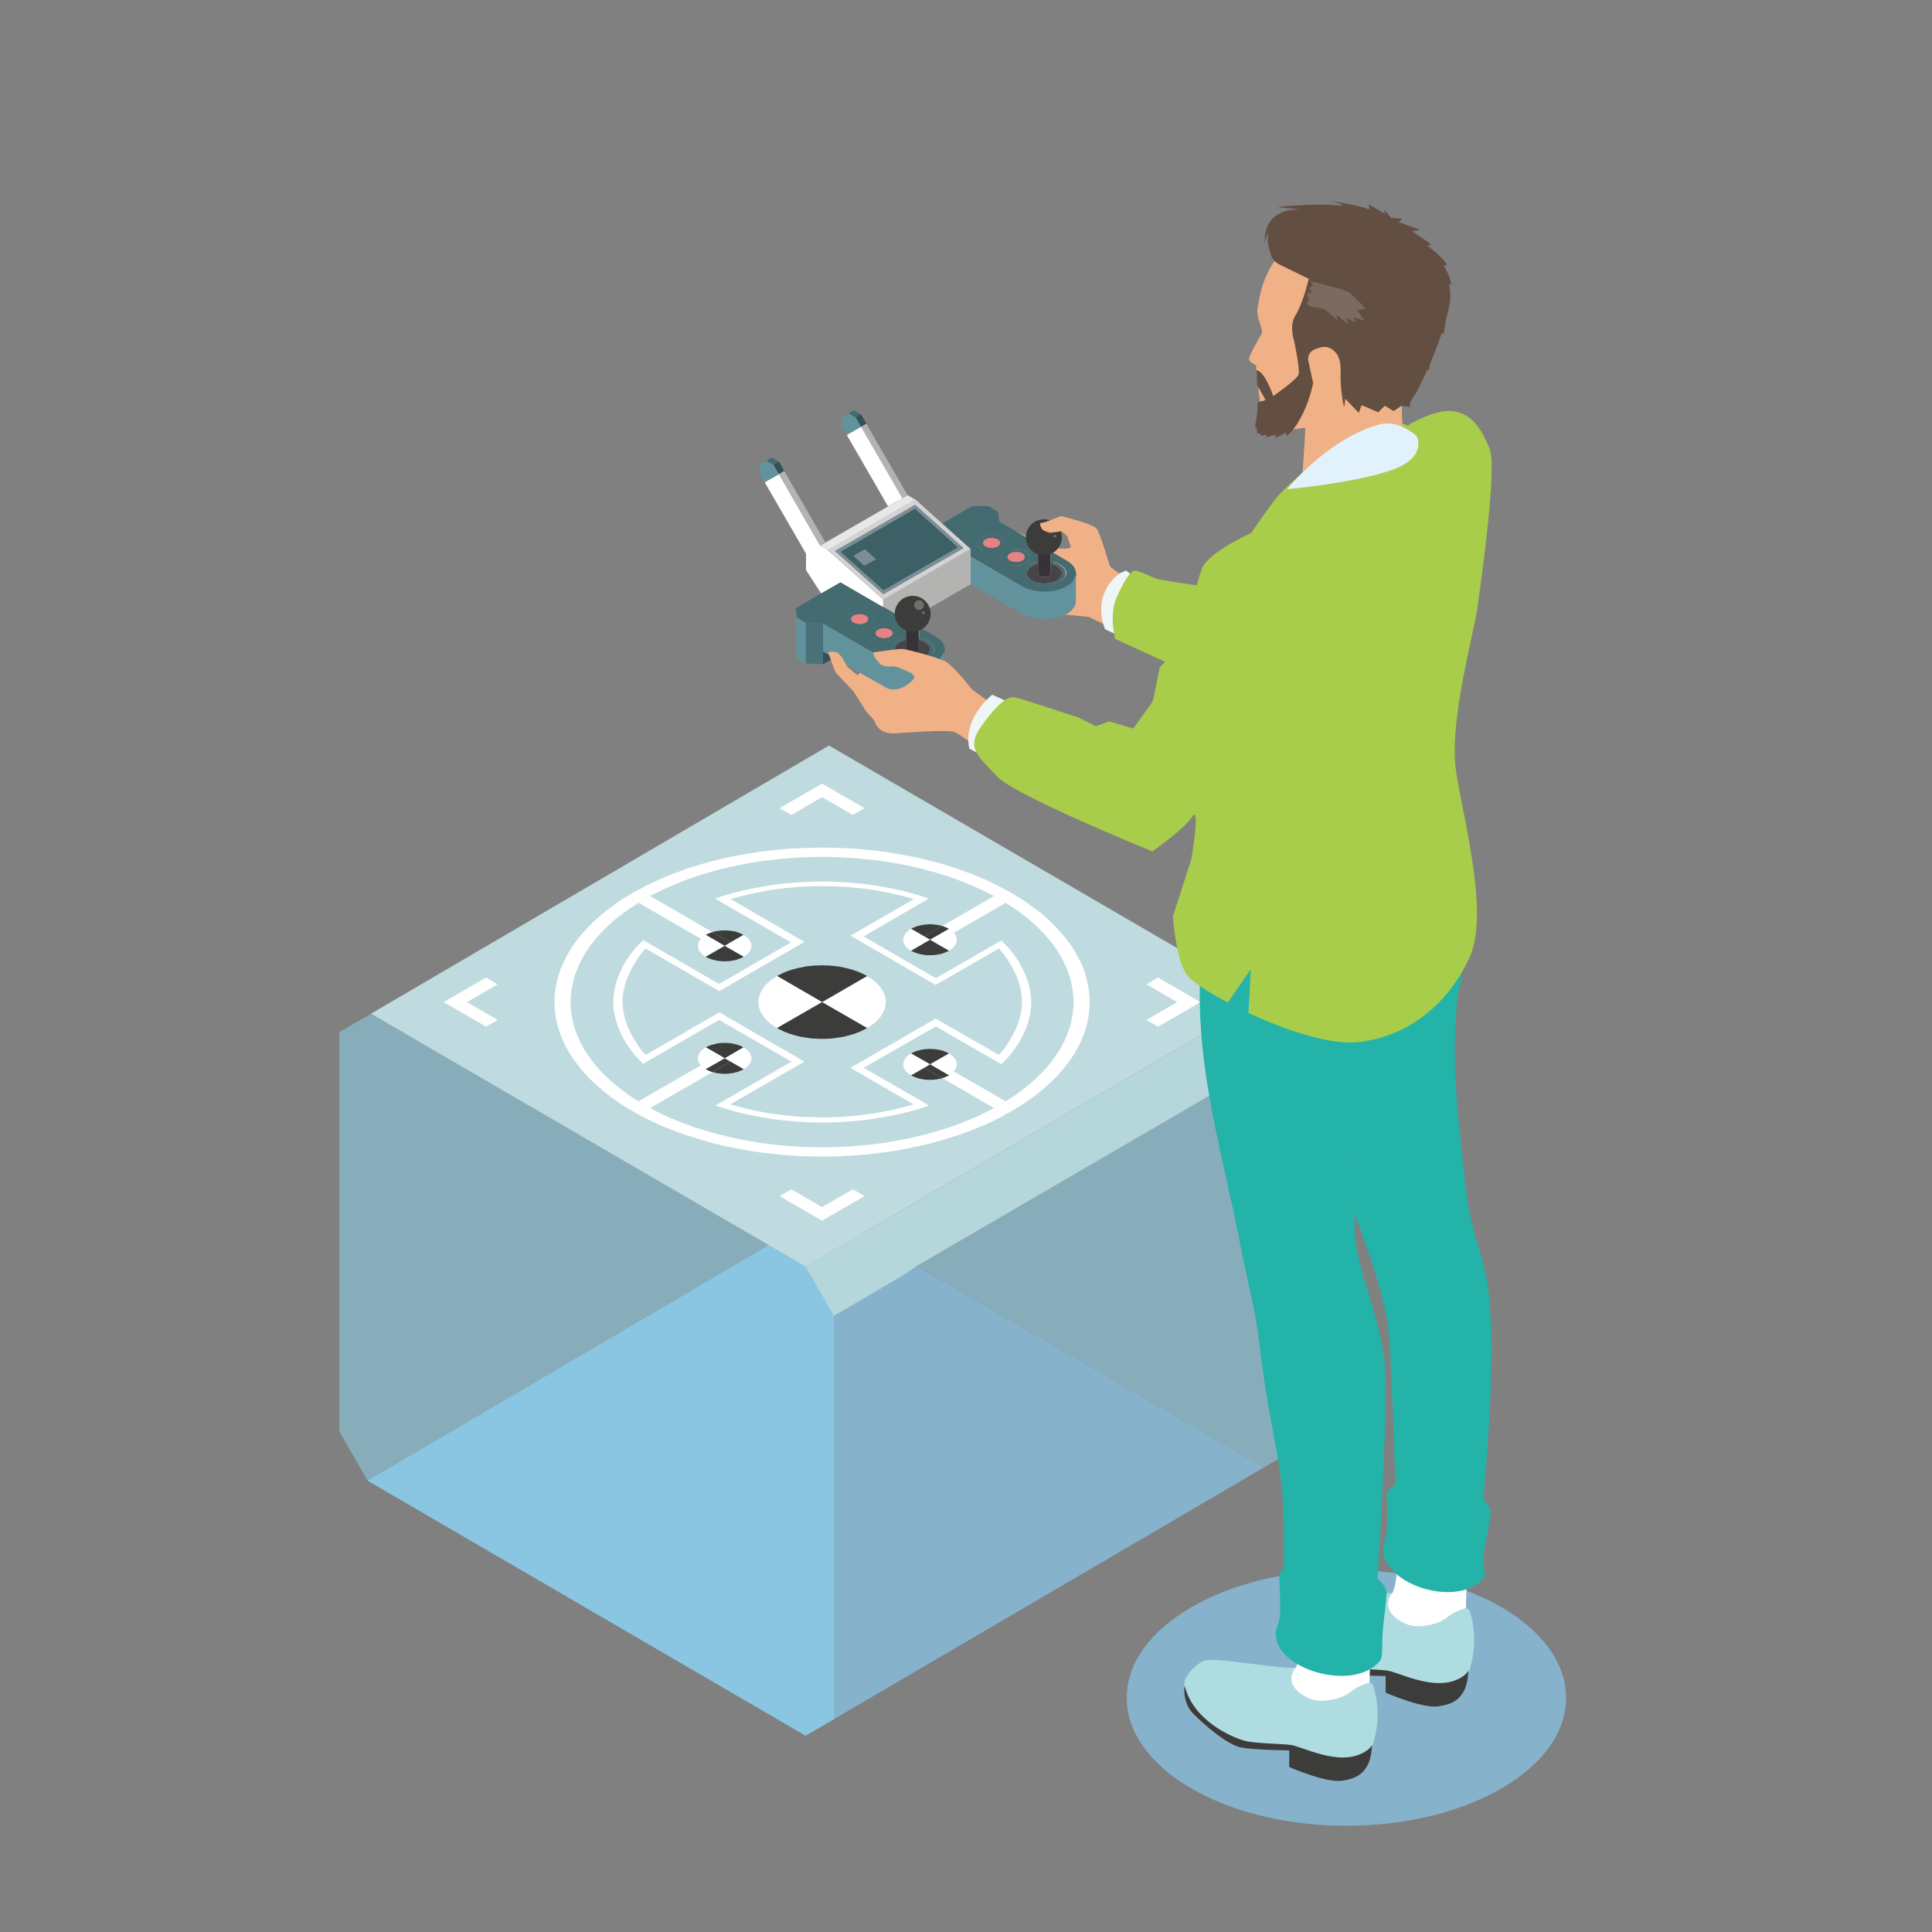 <?xml version="1.0" encoding="UTF-8"?>
<svg xmlns="http://www.w3.org/2000/svg" xmlns:xlink="http://www.w3.org/1999/xlink" version="1.1" x="0px" y="0px" viewBox="0 0 1000 1000" style="enable-background:new 0 0 1000 1000;" xml:space="preserve">
<rect x="0" y="0" width="1000" height="1000" fill="#808080" stroke="none"/>
<style type="text/css">
	.st0{display:none;}
	.st1{display:inline;fill:#95C7ED;}
	.st2{fill:#F5C8AA;}
	.st3{fill-rule:evenodd;clip-rule:evenodd;fill:#189CA4;}
	.st4{fill:#87B2CC;}
	.st5{fill:#FFFFFF;}
	.st6{fill:#C6C6C6;}
	.st7{fill:#827D7E;}
	.st8{fill:#C9E6EE;}
	.st9{fill:#C56AA6;}
	.st10{fill:#DFAFD2;}
	.st11{fill:#5EBEBC;}
	.st12{fill:#B46096;}
	.st13{fill:#AE69A7;}
	.st14{fill:#DAA7CD;}
	.st15{fill:#A65EA1;}
	.st16{fill:#9566A7;}
	.st17{fill:#8F5CA1;}
	.st18{fill:#4DB2AD;}
	.st19{fill:#5760A7;}
	.st20{fill:#989BCD;}
	.st21{fill:#5259A3;}
	.st22{fill:#6EABDE;}
	.st23{fill:#91D0DC;}
	.st24{fill:#8EBFE6;}
	.st25{fill:#A6D9EB;}
	.st26{fill:#80BBE7;}
	.st27{fill-rule:evenodd;clip-rule:evenodd;fill:#85959C;}
	.st28{fill-rule:evenodd;clip-rule:evenodd;fill:#E6A276;}
	.st29{fill-rule:evenodd;clip-rule:evenodd;fill:#FFEABD;}
	.st30{fill-rule:evenodd;clip-rule:evenodd;fill:#585857;}
	.st31{fill-rule:evenodd;clip-rule:evenodd;fill:#FCFAFA;}
	.st32{fill-rule:evenodd;clip-rule:evenodd;fill:#C72C2C;}
	.st33{fill-rule:evenodd;clip-rule:evenodd;fill:#004A99;}
	.st34{fill-rule:evenodd;clip-rule:evenodd;fill:#E7A376;}
	.st35{fill-rule:evenodd;clip-rule:evenodd;fill:#D8CFCF;}
	.st36{fill-rule:evenodd;clip-rule:evenodd;fill:#F1B186;}
	.st37{fill-rule:evenodd;clip-rule:evenodd;fill:#DB4E4F;}
	.st38{fill-rule:evenodd;clip-rule:evenodd;fill:#FFFFFF;}
	.st39{opacity:0.5;fill:#8FDAF6;}
	.st40{fill:#BFDBDF;}
	.st41{fill:#B5D6DA;}
	.st42{fill:#A1ACB3;}
	.st43{fill:#3C3C3B;}
	.st44{fill:#F1B186;}
	.st45{fill:#B3B3B2;}
	.st46{fill:#446B70;}
	.st47{fill:#335056;}
	.st48{fill:#497278;}
	.st49{fill:#474449;}
	.st50{fill:#62939C;}
	.st51{fill:#63959F;}
	.st52{fill:#353338;}
	.st53{fill:#D4D3D3;}
	.st54{fill:#E8E7E7;}
	.st55{fill:#E88184;}
	.st56{fill:#3C6066;}
	.st57{fill:#7B8E95;}
	.st58{fill:#6F6F6E;}
	.st59{fill-rule:evenodd;clip-rule:evenodd;fill:#AFDCE0;}
	.st60{fill-rule:evenodd;clip-rule:evenodd;fill:#3C3C3B;}
	.st61{fill-rule:evenodd;clip-rule:evenodd;fill:#24B3A9;}
	.st62{fill-rule:evenodd;clip-rule:evenodd;fill:#54B5BB;}
	.st63{fill:#EBEBEB;}
	.st64{fill:#EFF6F7;}
	.st65{fill:#A8CD4A;}
	.st66{fill-rule:evenodd;clip-rule:evenodd;fill:#E1F2FD;}
	.st67{fill-rule:evenodd;clip-rule:evenodd;fill:#634E42;}
	.st68{fill-rule:evenodd;clip-rule:evenodd;fill:#7C6A60;}
	.st69{fill:#E6305B;}
	.st70{fill:#66C4D9;}
	.st71{fill:#73C4C6;}
	.st72{fill:#E9A48B;}
	.st73{fill:#E7E3E7;}
	.st74{fill:#E7317A;}
	.st75{fill:#A072AE;}
	.st76{fill:#D5E7E1;}
	.st77{fill:#79787B;}
	.st78{fill:#525255;}
	.st79{fill:#3E3D3F;}
	.st80{fill:#4880C1;}
	.st81{fill:#B2CE5A;}
	.st82{fill:#ECECEC;}
	.st83{fill:#868686;}
	.st84{fill:#575756;}
	.st85{fill:#737373;}
	.st86{fill:#B3B3B3;}
	.st87{fill:#CFCFCF;}
	.st88{fill:#A3A3A3;}
	.st89{fill:#878787;}
	.st90{fill:#CBE9FB;}
	.st91{clip-path:url(#XMLID_00000091696724410191354500000014121831805330019216_);fill:#B17F49;}
	.st92{fill-rule:evenodd;clip-rule:evenodd;fill:#C0DA7A;}
	.st93{fill-rule:evenodd;clip-rule:evenodd;fill:#8C9295;}
	
		.st94{clip-path:url(#XMLID_00000049203532688810524930000008491489430081292968_);fill-rule:evenodd;clip-rule:evenodd;fill:#8C9295;}
	
		.st95{clip-path:url(#XMLID_00000013908924192601089900000008810189714556906398_);fill-rule:evenodd;clip-rule:evenodd;fill:#8C9295;}
	.st96{fill-rule:evenodd;clip-rule:evenodd;fill:#B1D25A;}
	.st97{fill-rule:evenodd;clip-rule:evenodd;fill:#878787;}
	.st98{fill-rule:evenodd;clip-rule:evenodd;fill:#CA9E67;}
	.st99{fill-rule:evenodd;clip-rule:evenodd;fill:#CBE9FB;}
	.st100{fill-rule:evenodd;clip-rule:evenodd;fill:#925F36;}
	.st101{fill-rule:evenodd;clip-rule:evenodd;fill:#95C11F;}
	.st102{fill-rule:evenodd;clip-rule:evenodd;fill:#B3B7B9;}
	.st103{fill:#ADDCF3;}
	.st104{fill:#A3CDEC;}
	.st105{opacity:0.73;fill:#A3CDEC;}
	.st106{fill:#A1DEF3;}
	.st107{fill:#222A53;}
	.st108{fill:#686E8A;}
	.st109{opacity:0.73;fill:#ECF8FD;}
	.st110{fill:#878786;}
	.st111{fill:#E5F0F2;}
	.st112{fill:#9A9293;}
	.st113{fill:#2BAEE5;}
	.st114{fill:#E55459;}
	.st115{fill:#BC426E;}
	.st116{fill:#FCCD61;}
	.st117{fill:#A29096;}
	.st118{fill:#AAE1F4;}
	.st119{fill:#85959C;}
	.st120{fill:#D0D0D0;}
	.st121{fill:#7B7F88;}
	.st122{fill:#ECEEEF;}
	.st123{fill:#EDEDED;}
	.st124{fill:#F5F7F7;}
	.st125{fill:#004A99;}
	.st126{fill:#4F4F4F;}
	.st127{fill:#9E9E9E;}
	.st128{fill:#B0B0B0;}
	.st129{fill:#888888;}
	.st130{fill:#707070;}
	.st131{fill:#5C5C5C;}
	.st132{fill:#363636;}
	.st133{fill:#BBBBBB;}
	.st134{fill:#7E7E7E;}
	.st135{fill:#939393;}
	.st136{fill:#414141;}
	.st137{fill:#2A2A2A;}
	.st138{fill:#ABABAB;}
	.st139{fill:#BEBEBE;}
	.st140{fill:#777777;}
	.st141{fill:#898989;}
	.st142{fill:#2FB3B8;}
	.st143{fill:#FDC306;}
	.st144{fill:#9FDFF8;}
	.st145{fill:#ACD1D6;}
	.st146{fill:#D1E6E8;}
	.st147{fill:#A3CCD1;}
	.st148{fill:#BE6815;}
	.st149{fill:#484747;}
	.st150{fill:#828384;}
	.st151{fill:#494849;}
	.st152{fill:#5F5F61;}
	.st153{fill:#5A5A5B;}
	.st154{fill:#A2ADB5;}
	.st155{fill:#FDF370;}
	.st156{clip-path:url(#XMLID_00000161627192717997242010000002766724897572017537_);}
	.st157{fill-rule:evenodd;clip-rule:evenodd;fill:#A3CCD1;}
	.st158{fill-rule:evenodd;clip-rule:evenodd;fill:#026BB2;}
	.st159{fill:#C6E4CA;}
	.st160{fill:#9CD0A4;}
	.st161{fill:#74BD7E;}
	.st162{fill:#A3897A;}
	.st163{fill:#9BC52F;}
	.st164{fill:#AFD057;}
	.st165{clip-path:url(#XMLID_00000023974080412428681940000005977892089868233902_);fill:#7E4E24;}
	.st166{fill:#6C6C6C;}
	.st167{fill:#9A9A9A;}
	.st168{fill:#42C0F0;}
	.st169{fill:#68B9E8;}
	.st170{fill:#D1E5E8;}
	.st171{fill:#00A3AE;}
	.st172{fill:#57BECB;}
	.st173{fill-rule:evenodd;clip-rule:evenodd;fill:#A1D182;}
	.st174{fill-rule:evenodd;clip-rule:evenodd;fill:#C6C6C5;}
	.st175{fill-rule:evenodd;clip-rule:evenodd;fill:#DADADA;}
	.st176{fill-rule:evenodd;clip-rule:evenodd;fill:#EFF6F7;}
	.st177{fill-rule:evenodd;clip-rule:evenodd;fill:#E5A980;}
	.st178{fill-rule:evenodd;clip-rule:evenodd;fill:#DBF0FC;}
	.st179{fill-rule:evenodd;clip-rule:evenodd;fill:#4D3634;}
	.st180{fill-rule:evenodd;clip-rule:evenodd;fill:#62B22F;}
	.st181{fill-rule:evenodd;clip-rule:evenodd;fill:#D69B4F;}
	.st182{fill-rule:evenodd;clip-rule:evenodd;fill:#86C45F;}
	.st183{fill:#EEF8FE;}
	.st184{clip-path:url(#SVGID_00000000940023491423741270000010469291181518465716_);}
	.st185{fill:#E2F2FD;}
	.st186{fill:#52C2F0;}
	.st187{fill:#E0F2FD;}
	.st188{fill:#7F807E;}
	.st189{fill:#EED4DC;}
	.st190{fill:#FBDBD8;}
	.st191{fill:#E5B6C7;}
	.st192{fill:#FADCEA;}
	.st193{fill:#EC6154;}
	.st194{fill:#EF7E73;}
	.st195{fill:#3D8A64;}
	.st196{fill:#E94839;}
	.st197{fill:#FDCA24;}
	.st198{fill:#8A7171;}
	.st199{fill:#FDD44C;}
	.st200{fill:#D0AA79;}
	.st201{fill:#DABB94;}
	.st202{fill:#7A6A58;}
	.st203{fill:#94C11F;}
	.st204{fill:#634E42;}
	.st205{fill:#A4CA3E;}
	.st206{fill:#62A250;}
	.st207{fill:#E94C3D;}
	.st208{fill:#EB584B;}
	.st209{fill:#E84334;}
	.st210{fill:#876E6D;}
	.st211{fill:#ED6D61;}
	.st212{fill:#80B371;}
	.st213{fill:#64A352;}
	.st214{fill:#D7EBE0;}
	.st215{fill:#B4D3D0;}
	.st216{fill:#719DC0;}
	.st217{fill:#C2DBD8;}
	.st218{opacity:0.54;fill:#FFFFFF;}
	.st219{opacity:0.3;fill:url(#SVGID_00000020400447687986202890000008304008695018073770_);}
	.st220{fill:none;}
	.st221{fill:#E7F3EC;}
	.st222{fill:#DCEBF7;}
	.st223{fill:#A8DFE1;}
	.st224{opacity:0.3;fill:#FFFFFF;}
	.st225{fill:#D1E9D4;}
	.st226{fill:#77CFEE;}
	.st227{fill:#9BCFA2;}
	.st228{clip-path:url(#XMLID_00000146468920415985818090000012476096791209295028_);}
	.st229{fill:#00A2A8;}
	.st230{fill:#8DBEE6;}
	.st231{fill:#7BCBE0;}
	.st232{opacity:0.75;}
	.st233{opacity:0.75;fill:#FFFFFF;}
	.st234{fill:#EFEFF0;}
	.st235{fill:#E2F1F7;}
	.st236{fill:#C7E6EE;}
	.st237{fill:#65787D;}
	.st238{fill:#F3E600;}
	.st239{fill:#92C891;}
	.st240{fill:#F5AE98;}
	.st241{fill:#CBCACA;}
	.st242{fill:#82CCDE;}
	.st243{fill:#F6EB62;}
	.st244{fill:#F3D2C4;}
	.st245{opacity:0.75;fill:#7BBB50;}
	.st246{opacity:0.75;fill:#A3CCD1;}
	.st247{opacity:0.26;}
	.st248{fill:#81C97E;}
	.st249{fill:#C4DFF3;}
	.st250{fill:#CCE8EB;}
	.st251{opacity:0.8;}
	.st252{fill:#9DCC7E;}
	.st253{fill:#B71918;}
	.st254{fill:#DA0E15;}
	.st255{fill:#2DAB66;}
	.st256{fill:#BD1622;}
	.st257{fill:#AFDCE0;}
	.st258{fill:#916036;}
	.st259{fill-rule:evenodd;clip-rule:evenodd;fill:#916036;}
	.st260{fill-rule:evenodd;clip-rule:evenodd;fill:#B17F49;}
	.st261{fill-rule:evenodd;clip-rule:evenodd;fill:#94C11F;}
	.st262{fill-rule:evenodd;clip-rule:evenodd;fill:#74BD7E;}
	.st263{fill-rule:evenodd;clip-rule:evenodd;fill:#B6D567;}
	.st264{fill-rule:evenodd;clip-rule:evenodd;fill:#422918;}
	.st265{fill-rule:evenodd;clip-rule:evenodd;fill:#B5DCBB;}
	.st266{opacity:0.67;}
	.st267{opacity:0.57;}
	.st268{opacity:0.5;fill:#FFFFFF;}
	.st269{fill-rule:evenodd;clip-rule:evenodd;fill:#868685;}
	.st270{fill-rule:evenodd;clip-rule:evenodd;fill:#F39D4B;}
	.st271{fill-rule:evenodd;clip-rule:evenodd;fill:#A4A4A3;}
	.st272{fill-rule:evenodd;clip-rule:evenodd;fill:#CEA8C3;}
	.st273{fill:#FEEDE4;}
	.st274{fill:#FEF2EB;}
	.st275{fill:#FEF6F1;}
	.st276{fill:#FFFBF8;}
	.st277{fill-rule:evenodd;clip-rule:evenodd;fill:#9B9A9A;}
	.st278{fill-rule:evenodd;clip-rule:evenodd;fill:#00A2A8;}
	.st279{fill-rule:evenodd;clip-rule:evenodd;fill:#6EC7DB;}
	.st280{fill-rule:evenodd;clip-rule:evenodd;fill:#F0B085;}
	.st281{fill:#6EC7DB;}
	.st282{fill:#F0B085;}
	.st283{fill-rule:evenodd;clip-rule:evenodd;fill:#E4A980;}
	.st284{fill-rule:evenodd;clip-rule:evenodd;fill:#CFC2B8;}
	.st285{fill-rule:evenodd;clip-rule:evenodd;fill:#DED5CE;}
	.st286{fill-rule:evenodd;clip-rule:evenodd;fill:#BAD9DD;}
	.st287{fill-rule:evenodd;clip-rule:evenodd;fill:#C8E2CF;}
	.st288{fill-rule:evenodd;clip-rule:evenodd;fill:#D9D9D9;}
	.st289{fill-rule:evenodd;clip-rule:evenodd;fill:#484F71;}
	.st290{fill-rule:evenodd;clip-rule:evenodd;fill:#683B11;}
	.st291{fill-rule:evenodd;clip-rule:evenodd;fill:#8D91A7;}
	.st292{fill-rule:evenodd;clip-rule:evenodd;fill:#D0E5E7;}
	.st293{fill-rule:evenodd;clip-rule:evenodd;fill:#42C0F0;}
	.st294{fill-rule:evenodd;clip-rule:evenodd;fill:#006633;}
	.st295{fill-rule:evenodd;clip-rule:evenodd;fill:#84D6F5;}
	.st296{fill-rule:evenodd;clip-rule:evenodd;fill:#D8ECDB;}
	.st297{fill:#F5AE6B;}
	.st298{fill:#F9CA9E;}
	.st299{fill:#E2F3FD;}
</style>
<g id="BG" class="st0">
	<rect y="0" class="st1" width="1000" height="1000"></rect>
</g>
<g id="Illu">
	<ellipse class="st4" cx="696.9" cy="878.8" rx="113.7" ry="66.2"></ellipse>
	<g>
		<g>
			<polygon class="st4" points="654.1,759.6 426.9,627.5 190.3,766.4 417,898.4    "></polygon>
			<polygon class="st39" points="190.3,766.4 417,898.4 431.6,889.9 431.6,681.1 417,655.6 192,524.7 175.7,534.2 175.7,741    "></polygon>
			<polygon class="st39" points="474.7,655.2 654.1,759.6 668.7,751.1 668.7,542.3    "></polygon>
			<polygon class="st40" points="654.1,516.8 429.1,385.9 192,524.7 417,655.6    "></polygon>
			<polygon class="st41" points="668.7,542.3 654.1,516.8 417,655.6 431.6,681.1 454.9,667.5 469.4,658.8 474.7,655.2    "></polygon>
		</g>
		<g>
			<polygon class="st42" points="523.4,575.2 526.4,573.5 526.5,573.5    "></polygon>
			<polygon class="st5" points="526.4,573.5 523.4,575.2 520.4,576.9 514.5,573.5 514.6,573.5 517.5,571.8 520.4,570.1 520.5,570         "></polygon>
			<polygon class="st5" points="520.4,570.1 517.5,571.8 514.6,573.5 514.5,573.5 487.7,558 488,557.9 488.4,557.8 488.8,557.7      489.1,557.5 489.5,557.4 489.9,557.2 490.2,557.1 490.5,556.9 490.8,556.8 491.2,556.6 491.5,556.4 491.7,556.2 492,556      492.3,555.8 492.6,555.6 492.8,555.4 493.1,555.2 493.3,555 493.5,554.8 493.7,554.6 520.5,570    "></polygon>
			<polygon class="st5" points="529.4,571.6 526.5,573.4 526.4,573.5 520.5,570 523.1,568.4 525.8,566.6 528.4,564.7 530.8,562.8      533.2,560.9 535.4,558.9 537.5,556.9 539.6,554.9 541.5,552.8 543.3,550.7 545,548.5 546.5,546.3 548,544.1 549.3,541.9      550.5,539.6 551.6,537.4 552.5,535.1 553.4,532.8 554.1,530.4 554.6,528.1 555.1,525.7 555.4,523.4 555.6,521 555.7,518.7      555.6,516.3 555.4,514 555.1,511.6 554.6,509.3 554.1,506.9 553.4,504.6 552.5,502.3 551.6,500 550.5,497.7 549.3,495.5      548,493.2 546.5,491 545,488.8 543.3,486.7 541.5,484.6 539.6,482.5 537.5,480.4 535.4,478.4 533.2,476.4 530.8,474.5      528.4,472.6 525.8,470.8 523.1,469 520.5,467.3 526.4,463.9 526.5,463.9 529.4,465.8 532.2,467.7 534.9,469.7 537.6,471.7      540.1,473.7 542.4,475.8 544.7,478 546.9,480.2 548.9,482.4 550.8,484.6 552.6,486.9 554.3,489.2 555.8,491.6 557.2,494      558.5,496.4 559.7,498.8 560.7,501.2 561.6,503.7 562.3,506.2 562.9,508.7 563.4,511.2 563.7,513.7 563.9,516.2 564,518.7      563.9,521.2 563.7,523.7 563.4,526.2 562.9,528.7 562.3,531.2 561.6,533.7 560.7,536.1 559.7,538.6 558.5,541 557.2,543.4      555.8,545.8 554.3,548.1 552.6,550.4 550.8,552.7 548.9,555 546.9,557.2 544.7,559.4 542.4,561.5 540.1,563.6 537.6,565.7      534.9,567.7 532.2,569.6    "></polygon>
			<polygon class="st5" points="517.1,458.7 520.3,460.4 520.4,460.4 514.5,463.8 511.6,462.3 508.5,460.8 505.3,459.3 502,457.9      498.7,456.5 495.3,455.2 491.8,454 488.2,452.8 484.6,451.7 480.9,450.7 477.2,449.7 473.4,448.8 469.6,448 465.7,447.2      461.8,446.5 457.9,445.9 453.9,445.3 449.9,444.9 445.9,444.5 441.8,444.1 437.8,443.9 433.7,443.7 429.6,443.6 425.5,443.5      421.4,443.6 417.3,443.7 413.3,443.9 409.2,444.1 405.1,444.5 401.1,444.9 397.1,445.3 393.1,445.9 389.2,446.5 385.3,447.2      381.4,448 377.6,448.8 373.8,449.7 370.1,450.7 366.4,451.7 362.8,452.8 359.2,454 355.8,455.2 352.3,456.5 349,457.9      345.7,459.3 342.5,460.8 339.4,462.3 336.5,463.8 330.6,460.4 330.7,460.4 333.9,458.7 337.2,457.1 340.6,455.5 344.1,454      347.7,452.5 351.3,451.2 355,449.8 358.8,448.6 362.6,447.4 366.5,446.3 370.5,445.3 374.5,444.3 378.6,443.4 382.7,442.6      386.9,441.9 391.1,441.2 395.3,440.6 399.6,440.1 403.8,439.7 408.1,439.3 412.5,439.1 416.8,438.9 421.2,438.8 425.5,438.7      429.9,438.8 434.2,438.9 438.5,439.1 442.9,439.3 447.2,439.7 451.5,440.1 455.7,440.6 460,441.2 464.1,441.9 468.3,442.6      472.4,443.4 476.5,444.3 480.5,445.3 484.5,446.3 488.4,447.4 492.2,448.6 496,449.8 499.7,451.2 503.4,452.5 506.9,454      510.4,455.5 513.8,457.1    "></polygon>
			<polygon class="st5" points="321.6,465.8 324.5,463.9 324.6,463.9 330.5,467.3 327.9,469 325.2,470.8 322.7,472.6 320.2,474.5      317.8,476.4 315.6,478.4 313.5,480.4 311.4,482.5 309.5,484.6 307.7,486.7 306,488.8 304.5,491 303,493.2 301.7,495.5      300.5,497.7 299.4,500 298.5,502.3 297.6,504.6 296.9,506.9 296.4,509.3 295.9,511.6 295.6,514 295.4,516.3 295.3,518.7      295.4,521 295.6,523.4 295.9,525.7 296.4,528.1 296.9,530.4 297.6,532.8 298.5,535.1 299.4,537.4 300.5,539.6 301.7,541.9      303,544.1 304.5,546.3 306,548.5 307.7,550.7 309.5,552.8 311.4,554.9 313.5,556.9 315.6,558.9 317.8,560.9 320.2,562.8      322.7,564.7 325.2,566.6 327.9,568.4 330.5,570 324.6,573.5 324.5,573.4 321.6,571.6 318.8,569.6 316.1,567.7 313.5,565.7      311,563.6 308.6,561.5 306.3,559.4 304.1,557.2 302.1,555 300.2,552.7 298.4,550.4 296.7,548.1 295.2,545.8 293.8,543.4      292.5,541 291.4,538.6 290.3,536.1 289.5,533.7 288.7,531.2 288.1,528.7 287.6,526.2 287.3,523.7 287.1,521.2 287,518.7      287.1,516.2 287.3,513.7 287.6,511.2 288.1,508.7 288.7,506.2 289.5,503.7 290.3,501.2 291.4,498.8 292.5,496.4 293.8,494      295.2,491.6 296.7,489.2 298.4,486.9 300.2,484.6 302.1,482.4 304.1,480.2 306.3,478 308.6,475.8 311,473.7 313.5,471.7      316.1,469.7 318.8,467.7    "></polygon>
			<polygon class="st5" points="333.9,578.7 330.7,577 330.6,576.9 336.5,573.5 339.4,575 342.5,576.6 345.7,578.1 349,579.5      352.3,580.8 355.8,582.1 359.2,583.4 362.8,584.5 366.4,585.6 370.1,586.7 373.8,587.6 377.6,588.5 381.4,589.4 385.3,590.1      389.2,590.8 393.1,591.5 397.1,592 401.1,592.5 405.1,592.9 409.2,593.2 413.3,593.5 417.3,593.7 421.4,593.8 425.5,593.8      429.6,593.8 433.7,593.7 437.8,593.5 441.8,593.2 445.9,592.9 449.9,592.5 453.9,592 457.9,591.5 461.8,590.8 465.7,590.1      469.6,589.4 473.4,588.5 477.2,587.6 480.9,586.7 484.6,585.6 488.2,584.5 491.8,583.4 495.3,582.1 498.7,580.8 502,579.5      505.3,578.1 508.5,576.6 511.6,575 514.5,573.5 520.4,576.9 520.3,577 517.1,578.7 513.8,580.3 510.4,581.9 506.9,583.4      503.4,584.8 499.7,586.2 496,587.5 492.2,588.7 488.4,589.9 484.5,591 480.5,592.1 476.5,593 472.4,593.9 468.3,594.7      464.1,595.5 460,596.1 455.7,596.7 451.5,597.2 447.2,597.7 442.9,598 438.5,598.3 434.2,598.5 429.9,598.6 425.5,598.6      421.2,598.6 416.8,598.5 412.5,598.3 408.1,598 403.8,597.7 399.6,597.2 395.3,596.7 391.1,596.1 386.9,595.5 382.7,594.7      378.6,593.9 374.5,593 370.5,592.1 366.5,591 362.6,589.9 358.8,588.7 355,587.5 351.3,586.2 347.7,584.8 344.1,583.4      340.6,581.9 337.2,580.3    "></polygon>
			<polygon class="st42" points="324.6,573.5 324.6,573.5 327.6,575.2    "></polygon>
			<polygon class="st42" points="520.4,577 520.4,576.9 523.4,575.2    "></polygon>
			<polygon class="st42" points="330.6,460.4 330.6,460.4 327.6,462.1    "></polygon>
			<polygon class="st42" points="324.6,463.9 327.6,462.1 324.6,463.9    "></polygon>
			<polygon class="st5" points="324.6,463.9 327.6,462.1 330.6,460.4 336.5,463.8 336.4,463.9 333.5,465.5 330.6,467.2 330.5,467.3         "></polygon>
			<polygon class="st5" points="333.5,465.5 336.4,463.9 336.5,463.8 368.8,482.5 368.4,482.6 368,482.7 367.7,482.8 367.3,483      367,483.1 366.6,483.3 366.3,483.4 365.9,483.6 365.6,483.7 365.3,483.9 365,484.1 364.7,484.3 364.4,484.5 364.2,484.7      363.9,484.9 363.6,485.1 363.4,485.3 363.2,485.5 363,485.7 362.8,485.9 330.5,467.3 330.6,467.2    "></polygon>
			<polygon class="st42" points="520.4,460.4 523.4,462.1 520.4,460.4    "></polygon>
			<polygon class="st5" points="520.4,460.4 523.4,462.1 526.4,463.9 520.5,467.3 520.4,467.2 517.5,465.5 514.6,463.9 514.5,463.8         "></polygon>
			<polygon class="st5" points="517.5,465.5 520.4,467.2 520.5,467.3 493.7,482.8 493.5,482.6 493.3,482.4 493.1,482.1 492.8,481.9      492.6,481.7 492.3,481.5 492,481.3 491.7,481.1 491.5,481 491.2,480.8 490.8,480.6 490.5,480.4 490.2,480.3 489.9,480.1      489.5,480 489.1,479.8 488.8,479.7 488.4,479.5 488,479.4 487.7,479.3 514.5,463.8 514.6,463.9    "></polygon>
			<polygon class="st42" points="526.5,463.9 526.4,463.9 523.4,462.1    "></polygon>
			<polygon class="st42" points="330.6,577 327.6,575.2 330.6,576.9    "></polygon>
			<polygon class="st5" points="330.6,576.9 327.6,575.2 324.6,573.5 330.5,570 330.6,570.1 333.5,571.8 336.4,573.5 336.5,573.5         "></polygon>
			<polygon class="st5" points="333.5,571.8 330.6,570.1 330.5,570 362.8,551.4 363,551.6 363.2,551.9 363.4,552.1 363.6,552.3      363.9,552.5 364.2,552.7 364.4,552.9 364.7,553.1 365,553.3 365.3,553.4 365.6,553.6 365.9,553.8 366.3,553.9 366.6,554.1      367,554.2 367.3,554.4 367.7,554.5 368,554.7 368.4,554.8 368.8,554.9 336.5,573.5 336.4,573.5    "></polygon>
			<polygon class="st43" points="365.3,542.1 365.6,542 365.9,541.8 366.3,541.6 366.6,541.5 367,541.3 367.3,541.2 367.7,541      368,540.9 368.4,540.8 368.8,540.7 369.2,540.6 369.6,540.5 370,540.4 370.4,540.3 370.8,540.2 371.2,540.1 371.6,540 372.1,540      372.5,539.9 372.9,539.9 373.4,539.9 373.8,539.8 374.2,539.8 374.7,539.8 375.1,539.8 375.5,539.8 376,539.8 376.4,539.8      376.8,539.9 377.3,539.9 377.7,539.9 378.1,540 378.5,540 379,540.1 379.4,540.2 379.8,540.3 380.2,540.4 380.6,540.5 381,540.6      381.4,540.7 381.8,540.8 382.1,540.9 382.5,541 382.9,541.2 383.2,541.3 383.6,541.5 383.9,541.6 384.2,541.8 384.6,542      384.9,542.1 375.1,547.8 372.1,546    "></polygon>
			<polygon class="st5" points="375.1,547.8 384.9,542.1 385.2,542.3 385.5,542.5 385.8,542.7 386,542.9 386.3,543.1 386.5,543.3      386.8,543.5 387,543.7 387.2,543.9 387.4,544.2 387.6,544.4 387.8,544.6 388,544.8 388.1,545.1 388.3,545.3 388.4,545.6      388.5,545.8 388.6,546 388.7,546.3 388.8,546.5 388.8,546.8 388.9,547 388.9,547.3 388.9,547.5 388.9,547.8 388.9,548      388.9,548.3 388.9,548.5 388.8,548.8 388.8,549 388.7,549.3 388.6,549.5 388.5,549.8 388.4,550 388.3,550.3 388.1,550.5      388,550.7 387.8,551 387.6,551.2 387.4,551.4 387.2,551.6 387,551.9 386.8,552.1 386.5,552.3 386.3,552.5 386,552.7 385.8,552.9      385.5,553.1 385.2,553.3 384.9,553.4 378.1,549.5    "></polygon>
			<polygon class="st5" points="365.3,553.4 365,553.3 364.7,553.1 364.4,552.9 364.2,552.7 363.9,552.5 363.6,552.3 363.4,552.1      363.2,551.9 363,551.6 362.8,551.4 372.1,546 375.1,547.8    "></polygon>
			<polygon class="st5" points="362.8,551.4 362.6,551.2 362.4,551 362.2,550.7 362.1,550.5 361.9,550.3 361.8,550 361.7,549.8      361.6,549.5 361.5,549.3 361.4,549 361.4,548.8 361.3,548.5 361.3,548.3 361.3,548 361.2,547.8 361.3,547.5 361.3,547.3      361.3,547 361.4,546.8 361.4,546.5 361.5,546.3 361.6,546 361.7,545.8 361.8,545.6 361.9,545.3 362.1,545.1 362.2,544.8      362.4,544.6 362.6,544.4 362.8,544.2 363,543.9 363.2,543.7 363.4,543.5 363.6,543.3 363.9,543.1 364.2,542.9 364.4,542.7      364.7,542.5 365,542.3 365.3,542.1 372.1,546 362.8,551.4    "></polygon>
			<polygon class="st43" points="365.6,553.6 365.3,553.4 375.1,547.8 378.1,549.5 368.8,554.9 368.4,554.8 368,554.7 367.7,554.5      367.3,554.4 367,554.2 366.6,554.1 366.3,553.9 365.9,553.8    "></polygon>
			<polygon class="st43" points="384.9,553.4 384.6,553.6 384.2,553.8 383.9,553.9 383.6,554.1 383.2,554.2 382.9,554.4      382.5,554.5 382.1,554.7 381.8,554.8 381.4,554.9 381,555 380.6,555.1 380.2,555.2 379.8,555.3 379.4,555.4 379,555.5      378.5,555.5 378.1,555.6 377.7,555.6 377.3,555.7 376.8,555.7 376.4,555.7 376,555.8 375.5,555.8 375.1,555.8 374.7,555.8      374.2,555.8 373.8,555.7 373.4,555.7 372.9,555.7 372.5,555.6 372.1,555.6 371.6,555.5 371.2,555.5 370.8,555.4 370.4,555.3      370,555.2 369.6,555.1 369.2,555 368.8,554.9 368.8,554.9 378.1,549.5    "></polygon>
			<polygon class="st43" points="471.6,480.8 471.9,480.6 472.2,480.4 472.5,480.3 472.9,480.1 473.2,480 473.6,479.8 474,479.7      474.3,479.5 474.7,479.4 475.1,479.3 475.5,479.2 475.9,479.1 476.3,479 476.7,478.9 477.1,478.8 477.5,478.8 477.9,478.7      478.3,478.6 478.8,478.6 479.2,478.5 479.6,478.5 480.1,478.5 480.5,478.4 480.9,478.4 481.4,478.4 481.8,478.4 482.2,478.4      482.7,478.5 483.1,478.5 483.5,478.5 484,478.6 484.4,478.6 484.8,478.7 485.2,478.8 485.6,478.8 486.1,478.9 486.5,479      486.9,479.1 487.3,479.2 487.7,479.3 487.7,479.3 478.4,484.7    "></polygon>
			<polygon class="st43" points="488,479.4 488.4,479.5 488.8,479.7 489.1,479.8 489.5,480 489.9,480.1 490.2,480.3 490.5,480.4      490.8,480.6 491.2,480.8 481.4,486.4 478.4,484.7 487.7,479.3    "></polygon>
			<polygon class="st5" points="481.4,486.4 491.2,480.8 491.5,481 491.7,481.1 492,481.3 492.3,481.5 492.6,481.7 492.8,481.9      493.1,482.1 493.3,482.4 493.5,482.6 493.7,482.8 484.4,488.2    "></polygon>
			<polygon class="st5" points="471.6,492.1 471.3,491.9 471,491.7 470.7,491.5 470.4,491.3 470.2,491.1 469.9,490.9 469.7,490.7      469.5,490.5 469.2,490.3 469,490.1 468.8,489.8 468.7,489.6 468.5,489.4 468.3,489.1 468.2,488.9 468.1,488.7 468,488.4      467.9,488.2 467.8,487.9 467.7,487.7 467.6,487.4 467.6,487.2 467.6,486.9 467.5,486.7 467.5,486.4 467.5,486.2 467.6,485.9      467.6,485.7 467.6,485.4 467.7,485.2 467.8,484.9 467.9,484.7 468,484.4 468.1,484.2 468.2,484 468.3,483.7 468.5,483.5      468.7,483.3 468.8,483 469,482.8 469.2,482.6 469.5,482.4 469.7,482.1 469.9,481.9 470.2,481.7 470.4,481.5 470.7,481.3      471,481.1 471.3,481 471.6,480.8 478.4,484.7 481.4,486.4    "></polygon>
			<polygon class="st5" points="495,485.2 495.1,485.4 495.1,485.7 495.2,485.9 495.2,486.2 495.2,486.4 495.2,486.7 495.2,486.9      495.1,487.2 495.1,487.4 495,487.7 495,487.9 494.9,488.2 494.8,488.4 494.7,488.7 494.5,488.9 494.4,489.1 494.2,489.4      494.1,489.6 493.9,489.8 493.7,490.1 493.5,490.3 493.3,490.5 493.1,490.7 492.8,490.9 492.6,491.1 492.3,491.3 492,491.5      491.7,491.7 491.5,491.9 491.2,492.1 484.4,488.2 493.7,482.8 493.7,482.8 493.9,483 494.1,483.3 494.2,483.5 494.4,483.7      494.5,484 494.7,484.2 494.8,484.4 494.9,484.7 495,484.9    "></polygon>
			<polygon class="st43" points="471.9,492.3 471.6,492.1 481.4,486.4 484.4,488.2 491.2,492.1 490.8,492.3 490.5,492.4      490.2,492.6 489.9,492.7 489.5,492.9 489.1,493 488.8,493.2 488.4,493.3 488,493.4 487.7,493.5 487.3,493.7 486.9,493.8      486.5,493.9 486.1,493.9 485.6,494 485.2,494.1 484.8,494.2 484.4,494.2 484,494.3 483.5,494.3 483.1,494.4 482.7,494.4      482.2,494.4 481.8,494.4 481.4,494.4 480.9,494.4 480.5,494.4 480.1,494.4 479.6,494.4 479.2,494.3 478.8,494.3 478.3,494.2      477.9,494.2 477.5,494.1 477.1,494 476.7,493.9 476.3,493.9 475.9,493.8 475.5,493.7 475.1,493.5 474.7,493.4 474.3,493.3      474,493.2 473.6,493 473.2,492.9 472.9,492.7 472.5,492.6 472.2,492.4    "></polygon>
			<polygon class="st43" points="471.6,545.3 471.9,545.1 472.2,544.9 472.5,544.8 472.9,544.6 473.2,544.5 473.6,544.3 474,544.2      474.3,544 474.7,543.9 475.1,543.8 475.5,543.7 475.9,543.6 476.3,543.5 476.7,543.4 477.1,543.3 477.5,543.3 477.9,543.2      478.3,543.1 478.8,543.1 479.2,543 479.6,543 480.1,543 480.5,543 480.9,542.9 481.4,542.9 481.8,542.9 482.2,543 482.7,543      483.1,543 483.5,543 484,543.1 484.4,543.1 484.8,543.2 485.2,543.3 485.6,543.3 486.1,543.4 486.5,543.5 486.9,543.6      487.3,543.7 487.7,543.8 488,543.9 488.4,544 488.8,544.2 489.1,544.3 489.5,544.5 489.9,544.6 490.2,544.8 490.5,544.9      490.8,545.1 491.2,545.3 484.4,549.2 481.4,550.9    "></polygon>
			<polygon class="st5" points="471.6,545.3 481.4,550.9 478.4,552.7 471.6,556.6 471.3,556.4 471,556.2 470.7,556 470.4,555.8      470.2,555.6 469.9,555.4 469.7,555.2 469.5,555 469.2,554.8 469,554.6 468.8,554.3 468.7,554.1 468.5,553.9 468.3,553.6      468.2,553.4 468.1,553.2 468,552.9 467.9,552.7 467.8,552.4 467.7,552.2 467.6,551.9 467.6,551.7 467.6,551.4 467.5,551.2      467.5,550.9 467.5,550.7 467.6,550.4 467.6,550.2 467.6,549.9 467.7,549.7 467.8,549.4 467.9,549.2 468,548.9 468.1,548.7      468.2,548.5 468.3,548.2 468.5,548 468.7,547.8 468.8,547.5 469,547.3 469.2,547.1 469.5,546.9 469.7,546.6 469.9,546.4      470.2,546.2 470.4,546 470.7,545.8 471,545.6 471.3,545.5    "></polygon>
			<polygon class="st5" points="495,549.7 495.1,549.9 495.1,550.2 495.2,550.4 495.2,550.7 495.2,550.9 495.2,551.2 495.2,551.4      495.1,551.7 495.1,551.9 495,552.2 495,552.4 494.9,552.7 494.8,552.9 494.7,553.2 494.5,553.4 494.4,553.6 494.2,553.9      494.1,554.1 493.9,554.3 493.7,554.6 493.7,554.6 484.4,549.2 491.2,545.3 491.5,545.5 491.7,545.6 492,545.8 492.3,546      492.6,546.2 492.8,546.4 493.1,546.6 493.3,546.9 493.5,547.1 493.7,547.3 493.9,547.5 494.1,547.8 494.2,548 494.4,548.2      494.5,548.5 494.7,548.7 494.8,548.9 494.9,549.2 495,549.4    "></polygon>
			<polygon class="st5" points="492.3,555.8 492,556 491.7,556.2 491.5,556.4 491.2,556.6 481.4,550.9 484.4,549.2 493.7,554.6      493.5,554.8 493.3,555 493.1,555.2 492.8,555.4 492.6,555.6    "></polygon>
			<polygon class="st43" points="481.4,550.9 491.2,556.6 490.8,556.8 490.5,556.9 490.2,557.1 489.9,557.2 489.5,557.4      489.1,557.5 488.8,557.7 488.4,557.8 488,557.9 487.7,558 478.4,552.7    "></polygon>
			<polygon class="st43" points="471.9,556.8 471.6,556.6 478.4,552.7 487.7,558 487.7,558 487.3,558.2 486.9,558.3 486.5,558.4      486.1,558.4 485.6,558.5 485.2,558.6 484.8,558.7 484.4,558.7 484,558.8 483.5,558.8 483.1,558.9 482.7,558.9 482.2,558.9      481.8,558.9 481.4,558.9 480.9,558.9 480.5,558.9 480.1,558.9 479.6,558.9 479.2,558.8 478.8,558.8 478.3,558.7 477.9,558.7      477.5,558.6 477.1,558.5 476.7,558.4 476.3,558.4 475.9,558.3 475.5,558.2 475.1,558 474.7,557.9 474.3,557.8 474,557.7      473.6,557.5 473.2,557.4 472.9,557.2 472.5,557.1 472.2,556.9    "></polygon>
			<polygon class="st43" points="365.3,483.9 365.6,483.7 365.9,483.6 366.3,483.4 366.6,483.3 367,483.1 367.3,483 367.7,482.8      368,482.7 368.4,482.6 368.8,482.5 378.1,487.8 375.1,489.6    "></polygon>
			<polygon class="st5" points="365.3,483.9 375.1,489.6 372.1,491.3 362.8,485.9 363,485.7 363.2,485.5 363.4,485.3 363.6,485.1      363.9,484.9 364.2,484.7 364.4,484.5 364.7,484.3 365,484.1    "></polygon>
			<polygon class="st43" points="368.8,482.4 369.2,482.3 369.6,482.2 370,482.1 370.4,482 370.8,482 371.2,481.9 371.6,481.8      372.1,481.8 372.5,481.7 372.9,481.7 373.4,481.6 373.8,481.6 374.2,481.6 374.7,481.6 375.1,481.6 375.5,481.6 376,481.6      376.4,481.6 376.8,481.6 377.3,481.7 377.7,481.7 378.1,481.8 378.5,481.8 379,481.9 379.4,482 379.8,482 380.2,482.1      380.6,482.2 381,482.3 381.4,482.4 381.8,482.6 382.1,482.7 382.5,482.8 382.9,483 383.2,483.1 383.6,483.3 383.9,483.4      384.2,483.6 384.6,483.7 384.9,483.9 378.1,487.8 368.8,482.5    "></polygon>
			<polygon class="st5" points="365.3,495.2 365,495 364.7,494.9 364.4,494.7 364.2,494.5 363.9,494.3 363.6,494.1 363.4,493.8      363.2,493.6 363,493.4 362.8,493.2 362.6,493 362.4,492.7 362.2,492.5 362.1,492.3 361.9,492 361.8,491.8 361.7,491.6      361.6,491.3 361.5,491.1 361.4,490.8 361.4,490.6 361.3,490.3 361.3,490.1 361.3,489.8 361.2,489.6 361.3,489.3 361.3,489.1      361.3,488.8 361.4,488.6 361.4,488.3 361.5,488.1 361.6,487.8 361.7,487.6 361.8,487.3 361.9,487.1 362.1,486.9 362.2,486.6      362.4,486.4 362.6,486.2 362.8,485.9 362.8,485.9 372.1,491.3    "></polygon>
			<polygon class="st5" points="388.8,488.3 388.8,488.6 388.9,488.8 388.9,489.1 388.9,489.3 388.9,489.6 388.9,489.8 388.9,490.1      388.9,490.3 388.8,490.6 388.8,490.8 388.7,491.1 388.6,491.3 388.5,491.6 388.4,491.8 388.3,492 388.1,492.3 388,492.5      387.8,492.7 387.6,493 387.4,493.2 387.2,493.4 387,493.6 386.8,493.8 386.5,494.1 386.3,494.3 386,494.5 385.8,494.7      385.5,494.9 385.2,495 384.9,495.2 375.1,489.6 378.1,487.8 384.9,483.9 385.2,484.1 385.5,484.3 385.8,484.5 386,484.7      386.3,484.9 386.5,485.1 386.8,485.3 387,485.5 387.2,485.7 387.4,485.9 387.6,486.2 387.8,486.4 388,486.6 388.1,486.9      388.3,487.1 388.4,487.3 388.5,487.6 388.6,487.8 388.7,488.1    "></polygon>
			<polygon class="st43" points="375.1,489.6 384.9,495.2 384.6,495.4 384.2,495.6 383.9,495.7 383.6,495.9 383.2,496 382.9,496.2      382.5,496.3 382.1,496.4 381.8,496.6 381.4,496.7 381,496.8 380.6,496.9 380.2,497 379.8,497.1 379.4,497.2 379,497.2      378.5,497.3 378.1,497.4 377.7,497.4 377.3,497.5 376.8,497.5 376.4,497.5 376,497.5 375.5,497.6 375.1,497.6 374.7,497.6      374.2,497.5 373.8,497.5 373.4,497.5 372.9,497.5 372.5,497.4 372.1,497.4 371.6,497.3 371.2,497.2 370.8,497.2 370.4,497.1      370,497 369.6,496.9 369.2,496.8 368.8,496.7 368.4,496.6 368,496.4 367.7,496.3 367.3,496.2 367,496 366.6,495.9 366.3,495.7      365.9,495.6 365.6,495.4 365.3,495.2 372.1,491.3    "></polygon>
			<polygon class="st5" points="449.5,531.7 448.8,532.1 425.5,518.7 448.8,505.2 449.5,505.7 450.2,506.1 450.9,506.5 451.5,507      452.2,507.5 452.8,508 453.3,508.5 453.9,509 454.4,509.5 454.9,510 455.3,510.6 455.8,511.1 456.1,511.7 456.5,512.2      456.8,512.8 457.2,513.4 457.4,513.9 457.7,514.5 457.9,515.1 458.1,515.7 458.2,516.3 458.3,516.9 458.4,517.5 458.4,518.1      458.5,518.7 458.4,519.3 458.4,519.9 458.3,520.5 458.2,521.1 458.1,521.7 457.9,522.2 457.7,522.8 457.4,523.4 457.2,524      456.8,524.6 456.5,525.1 456.1,525.7 455.8,526.2 455.3,526.8 454.9,527.3 454.4,527.8 453.9,528.4 453.3,528.9 452.8,529.4      452.2,529.9 451.5,530.3 450.9,530.8 450.2,531.3    "></polygon>
			<polygon class="st43" points="448.1,504.8 448.8,505.2 425.5,518.7 402.2,505.2 402.9,504.8 403.7,504.4 404.5,504 405.3,503.6      406.1,503.3 407,502.9 407.8,502.6 408.7,502.3 409.6,502 410.5,501.7 411.5,501.5 412.4,501.2 413.4,501 414.3,500.8      415.3,500.6 416.3,500.4 417.3,500.2 418.3,500.1 419.3,500 420.4,499.9 421.4,499.8 422.4,499.7 423.4,499.7 424.5,499.7      425.5,499.6 426.5,499.7 427.6,499.7 428.6,499.7 429.6,499.8 430.7,499.9 431.7,500 432.7,500.1 433.7,500.2 434.7,500.4      435.7,500.6 436.7,500.8 437.6,501 438.6,501.2 439.5,501.5 440.5,501.7 441.4,502 442.3,502.3 443.2,502.6 444,502.9      444.9,503.3 445.7,503.6 446.5,504 447.3,504.4    "></polygon>
			<polygon class="st5" points="401.5,505.7 402.2,505.2 425.5,518.7 402.2,532.1 401.5,531.7 400.8,531.3 400.1,530.8 399.5,530.3      398.8,529.9 398.3,529.4 397.7,528.9 397.1,528.4 396.6,527.8 396.1,527.3 395.7,526.8 395.3,526.2 394.9,525.7 394.5,525.1      394.2,524.6 393.9,524 393.6,523.4 393.3,522.8 393.1,522.2 393,521.7 392.8,521.1 392.7,520.5 392.6,519.9 392.6,519.3      392.6,518.7 392.6,518.1 392.6,517.5 392.7,516.9 392.8,516.3 393,515.7 393.1,515.1 393.3,514.5 393.6,513.9 393.9,513.4      394.2,512.8 394.5,512.2 394.9,511.7 395.3,511.1 395.7,510.6 396.1,510 396.6,509.5 397.1,509 397.7,508.5 398.3,508      398.8,507.5 399.5,507 400.1,506.5 400.8,506.1    "></polygon>
			<polygon class="st43" points="402.9,532.5 402.2,532.1 425.5,518.7 448.8,532.1 448.1,532.5 447.3,532.9 446.5,533.3      445.7,533.7 444.9,534.1 444,534.4 443.2,534.7 442.3,535.1 441.4,535.3 440.5,535.6 439.5,535.9 438.6,536.1 437.6,536.4      436.7,536.6 435.7,536.8 434.7,536.9 433.7,537.1 432.7,537.2 431.7,537.4 430.7,537.5 429.6,537.6 428.6,537.6 427.6,537.7      426.5,537.7 425.5,537.7 424.5,537.7 423.4,537.7 422.4,537.6 421.4,537.6 420.4,537.5 419.3,537.4 418.3,537.2 417.3,537.1      416.3,536.9 415.3,536.8 414.3,536.6 413.4,536.4 412.4,536.1 411.5,535.9 410.5,535.6 409.6,535.3 408.7,535.1 407.8,534.7      407,534.4 406.1,534.1 405.3,533.7 404.5,533.3 403.7,532.9    "></polygon>
			<polygon class="st5" points="447.5,418.3 441.4,421.8 425.5,412.6 409.6,421.8 403.5,418.3 425.5,405.6    "></polygon>
			<polygon class="st5" points="257.6,527.9 251.6,531.4 229.6,518.7 251.6,506 257.6,509.5 241.7,518.7    "></polygon>
			<polygon class="st5" points="441.4,615.6 447.5,619.1 425.5,631.8 403.5,619.1 409.6,615.6 425.5,624.8    "></polygon>
			<polygon class="st5" points="621.4,518.7 599.4,531.4 593.4,527.9 609.3,518.7 593.4,509.5 599.4,506    "></polygon>
			<path class="st5" d="M440.2,552.7l44.1-25.5l32.8,18.9l0.3-0.4l1.4-1.7l1.3-1.7l1.2-1.7l1.1-1.8l1.1-1.8l1-1.8l0.9-1.8l0.8-1.8     l0.7-1.8l0.6-1.8l0.5-1.9l0.4-1.9l0.3-1.9l0.2-1.9l0.1-1.9l-0.1-1.9l-0.2-1.9l-0.3-1.9l-0.4-1.9l-0.5-1.9l-0.6-1.8l-0.7-1.8     l-0.8-1.8l-0.9-1.8l-1-1.8l-1.1-1.8l-1.1-1.8l-1.2-1.7l-1.3-1.7l-1.4-1.7l-0.3-0.4l-32.8,18.9l-44.1-25.5l32.8-18.9l-0.6-0.2     l-2.9-0.8l-3-0.8l-3-0.7l-3-0.7l-3.1-0.6l-3.1-0.6l-3.1-0.5l-3.2-0.4l-3.2-0.4l-3.2-0.3l-3.2-0.3l-3.2-0.2l-3.2-0.1l-3.2-0.1     l-3.2,0l-3.2,0l-3.2,0.1l-3.2,0.1l-3.2,0.2l-3.2,0.3l-3.2,0.3l-3.2,0.4l-3.2,0.4l-3.1,0.5l-3.1,0.6l-3.1,0.6l-3,0.7l-3,0.7     l-3,0.8l-2.9,0.8l-0.6,0.2l38.2,22.1l-44.1,25.5l-38.2-22.1l-0.3,0.4l-1.4,1.7l-1.3,1.7l-1.2,1.7l-1.1,1.8l-1.1,1.8l-1,1.8     l-0.9,1.8l-0.8,1.8l-0.7,1.8l-0.6,1.8l-0.5,1.9l-0.4,1.9l-0.3,1.9l-0.2,1.9l-0.1,1.9l0.1,1.9l0.2,1.9l0.3,1.9l0.4,1.9l0.5,1.9     l0.6,1.8l0.7,1.8l0.8,1.8l0.9,1.8l1,1.8l1.1,1.8l1.1,1.8l1.2,1.7l1.3,1.7l1.4,1.7l0.3,0.4l38.2-22.1l44.1,25.5L378,571.6l0.6,0.2     l2.9,0.8l3,0.8l3,0.7l3,0.7l3.1,0.6l3.1,0.6l3.1,0.5l3.2,0.4l3.2,0.4l3.2,0.3l3.2,0.3l3.2,0.2l3.2,0.1l3.2,0.1l3.2,0l3.2,0     l3.2-0.1l3.2-0.1l3.2-0.2l3.2-0.3l3.2-0.3l3.2-0.4l3.2-0.4l3.1-0.5l3.1-0.6l3.1-0.6l3-0.7l3-0.7l3-0.8l2.9-0.8l0.6-0.2     L440.2,552.7z M409.4,487.8l-39.3-22.7l0.4-0.1l2.9-1l3-0.9l3-0.9l3.1-0.8l3.1-0.7l3.2-0.7l3.2-0.6l3.2-0.6l3.3-0.5l3.3-0.5     l3.3-0.4l3.3-0.3l3.4-0.3l3.4-0.2l3.4-0.2l3.4-0.1l3.4,0l3.4,0l3.4,0.1l3.4,0.2l3.4,0.2l3.4,0.3l3.3,0.3l3.3,0.4l3.3,0.5l3.3,0.5     l3.2,0.6l3.2,0.6l3.2,0.7l3.1,0.7l3.1,0.8l3,0.9l3,0.9l2.9,1l0.4,0.1L447,484.7l37.4,21.6l33.9-19.5l0.2,0.2l1.7,1.7l1.6,1.7     l1.5,1.8l1.4,1.8l1.3,1.8l1.2,1.8l1.1,1.9l1,1.9l0.9,1.9l0.8,1.9l0.7,1.9l0.6,1.9l0.5,1.9l0.4,1.9l0.3,2l0.2,2l0.1,2l-0.1,2     l-0.2,2l-0.3,2l-0.4,1.9l-0.5,1.9l-0.6,1.9l-0.7,1.9l-0.8,1.9l-0.9,1.9l-1,1.9l-1.1,1.9l-1.2,1.8l-1.3,1.8l-1.4,1.8l-1.5,1.8     l-1.6,1.7l-1.7,1.7l-0.2,0.2l-33.9-19.5L447,552.7l33.9,19.5l-0.4,0.1l-2.9,1l-3,0.9l-3,0.9l-3.1,0.8l-3.1,0.7l-3.2,0.7l-3.2,0.6     l-3.2,0.6l-3.3,0.5l-3.3,0.5l-3.3,0.4l-3.3,0.3l-3.4,0.3l-3.4,0.2l-3.4,0.2l-3.4,0.1l-3.4,0l-3.4,0l-3.4-0.1l-3.4-0.2l-3.4-0.2     l-3.4-0.3l-3.3-0.3l-3.3-0.4l-3.3-0.5l-3.3-0.5l-3.2-0.6l-3.2-0.6l-3.2-0.7l-3.1-0.7l-3.1-0.8l-3-0.9l-3-0.9l-2.9-1l-0.4-0.1     l39.3-22.7l-37.4-21.6l-39.3,22.7l-0.2-0.2l-1.7-1.7l-1.6-1.7l-1.5-1.8l-1.4-1.8l-1.3-1.8l-1.2-1.8l-1.1-1.9l-1-1.9l-0.9-1.9     l-0.8-1.9l-0.7-1.9l-0.6-1.9l-0.5-1.9l-0.4-1.9l-0.3-2l-0.2-2l-0.1-2l0.1-2l0.2-2l0.3-2l0.4-1.9l0.5-1.9l0.6-1.9l0.7-1.9l0.8-1.9     l0.9-1.9l1-1.9l1.1-1.9l1.2-1.8l1.3-1.8l1.4-1.8l1.5-1.8l1.6-1.7l1.7-1.7l0.2-0.2l39.3,22.7L409.4,487.8z"></path>
		</g>
	</g>
	<g>
		<g>
			<path class="st44" d="M553.2,283.7c-3,1.1-10.7-0.9-10.7-0.9l-16-7.5l-3.3,34.2c0,0,11,7.8,18.3,8c7.3,0.2,24.9,2.1,24.9,2.1     s4.1-15.5,3.4-16c-0.7-0.5-9.8-22.6-9.8-22.6L553.2,283.7z"></path>
			<g>
				<polygon class="st45" points="502.4,288 502.4,302.4 473.6,319 473.6,319 473.4,318.9 473.2,318.9 473.1,318.9 472.9,318.8       472.7,318.8 472.6,318.8 472.4,318.8 472.2,318.8 472.1,318.8 471.9,318.8 471.7,318.8 471.6,318.8 471.4,318.9 471.2,318.9       471.1,318.9 470.9,319 470.8,319 470.6,319 470.5,319.1 470.3,319.2 470.2,319.2 470.1,319.3 469.9,319.3 469.8,319.4       469.7,319.5 469.6,319.6 469.5,319.7 469.4,319.7 469.3,319.8 469.3,319.9 469.2,320 469.2,320.1 469.1,320.2 469.1,320.3       469,320.4 469,320.5 469,320.6 469,320.7 469,321 457.1,314.2 457.1,310.3 502.4,284.2     "></polygon>
				<polygon class="st46" points="473.4,318.9 473.6,319 473.6,319 473.7,319 473.9,319 474,319.1 474.2,319.2 474.3,319.2       474.4,319.3 474.5,319.3 474.7,319.4 474.8,319.5 474.9,319.6 475,319.7 475.1,319.7 475.1,319.8 475.2,319.9 475.3,320       475.3,320.1 475.4,320.2 475.4,320.3 475.5,320.4 475.5,320.5 475.5,320.6 475.5,320.7 475.5,320.8 475.5,320.9 475.5,321       475.4,321.1 475.4,321.2 475.3,321.3 475.3,321.3 475.2,321.4 475.1,321.5 475.1,321.6 475,321.7 474.9,321.8 474.8,321.9       474.7,321.9 474.5,322 474.4,322.1 474.3,322.1 474.2,322.2 474,322.2 473.9,322.3 473.7,322.3 473.6,322.4 473.4,322.4       473.2,322.5 473.1,322.5 472.9,322.5 472.7,322.5 472.6,322.5 472.4,322.5 472.2,322.5 472.1,322.5 471.9,322.5 471.7,322.5       471.6,322.5 471.4,322.5 471.2,322.5 471.1,322.4 470.9,322.4 470.8,322.3 470.6,322.3 470.5,322.2 470.3,322.2 470.2,322.1       470.1,322.1 469.9,322 469.8,321.9 469.7,321.9 469.6,321.8 469.5,321.7 469.4,321.6 469.3,321.5 469.3,321.4 469.2,321.3       469.2,321.3 469.1,321.2 469.1,321.1 469,321 469,320.9 469,320.8 469,320.7 469,320.6 469,320.5 469,320.4 469.1,320.3       469.1,320.2 469.2,320.1 469.2,320 469.3,319.9 469.3,319.8 469.4,319.7 469.5,319.7 469.6,319.6 469.7,319.5 469.8,319.4       469.9,319.3 470.1,319.3 470.2,319.2 470.3,319.2 470.5,319.1 470.6,319 470.8,319 470.9,319 471.1,318.9 471.2,318.9       471.4,318.9 471.6,318.8 471.7,318.8 471.9,318.8 472.1,318.8 472.2,318.8 472.4,318.8 472.6,318.8 472.7,318.8 472.9,318.8       473.1,318.9 473.2,318.9     "></polygon>
				<polygon class="st47" points="431.7,340.5 426,343.8 426,337.2     "></polygon>
				<polygon class="st48" points="426,337.2 426,343.8 417,343.4 417,322.4 426,322.8     "></polygon>
				<path class="st46" d="M451.2,318.2l-0.5-0.4l-0.6-0.4l-0.6-0.3l-0.7-0.3l-0.7-0.2l-0.8-0.2l-0.8-0.1l-0.8-0.1l-0.8,0l-0.8,0      l-0.8,0.1l-0.8,0.1l-0.8,0.2l-0.7,0.2l-0.7,0.3l-0.6,0.3l-0.6,0.4l-0.5,0.4l-0.4,0.4l-0.3,0.4l-0.2,0.5l-0.1,0.5l0,0.5l0,0.5      l0.1,0.5l0.2,0.5l0.3,0.4l0.4,0.4l0.5,0.4l0.6,0.4l0.6,0.3l0.7,0.3l0.7,0.2l0.8,0.2l0.8,0.1l0.8,0.1l0.8,0l0.8,0l0.8-0.1      l0.8-0.1l0.8-0.2l0.7-0.2l0.7-0.3l0.6-0.3l0.6-0.4l0.5-0.4l0.4-0.4l0.3-0.4l0.2-0.5l0.1-0.5l0-0.5l0-0.5l-0.1-0.5l-0.2-0.5      l-0.3-0.4L451.2,318.2z M455.9,323.6l-0.8,0.1l-0.8,0.2l-0.7,0.2l-0.7,0.3l-0.6,0.3l-0.6,0.4l-0.5,0.4l-0.4,0.4l-0.3,0.4      l-0.2,0.5l-0.1,0.5l0,0.5l0,0.5l0.1,0.5l0.2,0.5l0.3,0.4l0.4,0.4l0.5,0.4l0.6,0.4l0.6,0.3l0.7,0.3l0.7,0.2l0.8,0.2l0.8,0.1      l0.8,0.1l0.8,0l0.8,0l0.8-0.1l0.8-0.1l0.8-0.2l0.7-0.2l0.7-0.3l0.6-0.3l0.6-0.4l0.5-0.4l0.4-0.4l0.3-0.4l0.2-0.5l0.1-0.5l0-0.5      l0-0.5l-0.1-0.5l-0.2-0.5l-0.3-0.4l-0.4-0.4l-0.5-0.4l-0.6-0.4l-0.6-0.3l-0.7-0.3l-0.7-0.2l-0.8-0.2l-0.8-0.1l-0.8-0.1l-0.8,0      l-0.8,0L455.9,323.6z M426,322.8l-9-0.4l-4.8-2.8l-0.2-4.9l13.1-7.6l10-5.8l14,8.1l8.1,4.7L469,321v9.1l-0.1,0l-0.5,0.1      l-0.5,0.1l-0.5,0.1l-0.5,0.2l-0.5,0.2l-0.5,0.2l-0.5,0.2l-0.4,0.2l-0.4,0.2l-0.4,0.2l-0.4,0.3l-0.4,0.3l-0.3,0.3l-0.3,0.3      l-0.3,0.3l-0.2,0.3l-0.2,0.3l-0.2,0.3l-0.2,0.3l-0.1,0.3l-0.1,0.3l-0.1,0.3l0,0.3l0,0.3l0,0.3l0,0.3l0.1,0.3l0.1,0.3l0.1,0.3      l0.2,0.3l0.2,0.3l0.2,0.3l0.2,0.3l0.3,0.3l0.3,0.3l0.3,0.3l0.4,0.3l0.4,0.3l0.4,0.2l0.4,0.2l0.4,0.2l0.5,0.2l0.5,0.2l0.5,0.2      l0.5,0.2l0.5,0.1l0.5,0.1l0.5,0.1l0.6,0.1l0.6,0.1l0.6,0.1l0.6,0l0.6,0l0.6,0l0.6,0l0.6,0l0.6,0l0.6-0.1l0.6-0.1l0.6-0.1      l0.5-0.1l0.5-0.1l0.5-0.1l0.5-0.2l0.5-0.2l0.5-0.2l0.5-0.2l0.4-0.2l0.4-0.2l0.4-0.2l0.4-0.3l0.3-0.3l0.3-0.3l0.3-0.3l0.3-0.3      l0.2-0.3l0.2-0.3l0.2-0.3l0.2-0.3l0.1-0.3l0.1-0.3l0.1-0.3l0-0.3l0-0.3l0-0.3l0-0.3l-0.1-0.3l-0.1-0.3l-0.1-0.3l-0.2-0.3      l-0.2-0.3l-0.2-0.3l-0.2-0.3l-0.3-0.3l-0.3-0.3l-0.3-0.3l-0.3-0.3l-0.4-0.3l-0.4-0.2l-0.4-0.2l-0.4-0.2l-0.5-0.2l-0.5-0.2      l-0.5-0.2l-0.5-0.2l-0.5-0.1l-0.5-0.1l-0.5-0.1l-0.1,0v-5.4l8.3,4.8l0.6,0.4l0.6,0.4l0.5,0.4l0.5,0.4l0.4,0.4l0.4,0.4l0.4,0.4      l0.3,0.5l0.3,0.5l0.2,0.5l0.2,0.5l0.2,0.5l0.1,0.5l0.1,0.5l0,0.5l0,0.5l-0.1,0.5l-0.1,0.5l-0.2,0.5l-0.2,0.5l-0.2,0.5l-0.3,0.5      l-0.3,0.5l-0.4,0.4l-0.4,0.4l-0.4,0.4l-0.5,0.4l-0.5,0.4l-0.6,0.4l-0.6,0.4l-0.6,0.3l-0.7,0.3l-0.7,0.3l-0.7,0.3l-0.7,0.3      l-0.8,0.2l-0.8,0.2l-0.8,0.2l-0.8,0.2l-0.8,0.1l-0.8,0.1l-0.8,0.1l-0.8,0.1l-0.9,0l-0.9,0l-0.9,0l-0.9,0l-0.8-0.1l-0.8-0.1      l-0.8-0.1l-0.8-0.1l-0.8-0.2l-0.8-0.2l-0.8-0.2l-0.8-0.2l-0.7-0.3l-0.7-0.3l-0.7-0.3l-0.6-0.3l-0.6-0.3L426,322.8z"></path>
				<polygon class="st5" points="457.1,314.2 449,309.5 435,301.4 425,307.1 417.2,295.1 417.2,286.6 395.8,249.6 403.2,245.4       424.5,282.4 428.5,284.7 457.1,310.3     "></polygon>
				<polygon class="st46" points="463,332.7 463.3,332.5 463.7,332.2 464.1,332 464.5,331.7 464.9,331.5 465.3,331.3 465.8,331.1       466.3,330.9 466.7,330.7 467.3,330.6 467.8,330.4 468.3,330.3 468.8,330.2 469,330.1 469,331.3 469,331.3 468.6,331.4       468.1,331.5 467.7,331.7 467.3,331.8 466.9,332 466.5,332.1 466.2,332.3 465.8,332.5 465.5,332.7 465.2,332.9 464.9,333.1       464.6,333.4 464.4,333.6 464.2,333.8 463.9,334.1 463.8,334.3 463.6,334.6 463.5,334.8 463.4,335.1 463.3,335.4 463.2,335.7       463.2,335.9 463.2,336.2 463.2,336.5 463.2,336.8 463.3,337 463.4,337.3 463.5,337.6 463.6,337.8 463.8,338.1 463.9,338.3       464.2,338.6 464.4,338.8 464.6,339.1 464.9,339.3 465.2,339.5 465.5,339.7 465.8,339.9 466.2,340.1 466.5,340.3 466.9,340.4       467.3,340.6 467.7,340.7 468.1,340.9 468.6,341 469,341.1 469.4,341.2 469.9,341.3 470.4,341.3 470.8,341.4 471.3,341.4       471.8,341.4 472.2,341.4 472.7,341.4 473.2,341.4 473.7,341.4 474.1,341.3 474.6,341.3 475,341.2 475.5,341.1 475.9,341       476.4,340.9 476.8,340.7 477.2,340.6 477.6,340.4 478,340.3 478.3,340.1 478.7,339.9 479,339.7 479.3,339.5 479.6,339.3       479.9,339.1 480.1,338.8 480.3,338.6 480.5,338.3 480.7,338.1 480.9,337.8 481,337.6 481.1,337.3 481.2,337 481.3,336.8       481.3,336.5 481.3,336.2 481.3,335.9 481.3,335.7 481.2,335.4 481.1,335.1 481,334.8 480.9,334.6 480.7,334.3 480.5,334.1       480.3,333.8 480.1,333.6 479.9,333.4 479.6,333.1 479.3,332.9 479,332.7 478.7,332.5 478.3,332.3 478,332.1 477.6,332       477.2,331.8 476.8,331.7 476.4,331.5 475.9,331.4 475.5,331.3 475.5,331.3 475.5,330.1 475.6,330.2 476.2,330.3 476.7,330.4       477.2,330.6 477.7,330.7 478.2,330.9 478.7,331.1 479.2,331.3 479.6,331.5 480,331.7 480.4,332 480.8,332.2 481.1,332.5       481.5,332.7 481.8,333 482,333.3 482.3,333.6 482.5,333.9 482.7,334.2 482.9,334.6 483,334.9 483.1,335.2 483.2,335.5       483.2,335.9 483.2,336.2 483.2,336.5 483.2,336.9 483.1,337.2 483,337.5 482.9,337.8 482.7,338.2 482.5,338.5 482.3,338.8       482,339.1 481.8,339.4 481.5,339.7 481.1,339.9 480.8,340.2 480.4,340.5 480,340.7 479.6,340.9 479.2,341.1 478.7,341.3       478.2,341.5 477.7,341.7 477.2,341.9 476.7,342 476.2,342.1 475.6,342.2 475.1,342.3 474.5,342.4 474,342.5 473.4,342.5       472.8,342.5 472.2,342.6 471.7,342.5 471.1,342.5 470.5,342.5 470,342.4 469.4,342.3 468.8,342.2 468.3,342.1 467.8,342       467.3,341.9 466.7,341.7 466.3,341.5 465.8,341.3 465.3,341.1 464.9,340.9 464.5,340.7 464.1,340.5 463.7,340.2 463.3,339.9       463,339.7 462.7,339.4 462.4,339.1 462.2,338.8 462,338.5 461.8,338.2 461.6,337.8 461.5,337.5 461.4,337.2 461.3,336.9       461.3,336.5 461.3,336.2 461.3,335.9 461.3,335.5 461.4,335.2 461.5,334.9 461.6,334.6 461.8,334.2 462,333.9 462.2,333.6       462.4,333.3 462.7,333     "></polygon>
				<polygon class="st49" points="479.9,339.1 479.6,339.3 479.3,339.5 479,339.7 478.7,339.9 478.3,340.1 478,340.3 477.6,340.4       477.2,340.6 476.8,340.7 476.4,340.9 475.9,341 475.5,341.1 475,341.2 474.6,341.3 474.1,341.3 473.7,341.4 473.2,341.4       472.7,341.4 472.2,341.4 471.8,341.4 471.3,341.4 470.8,341.4 470.4,341.3 469.9,341.3 469.4,341.2 469,341.1 468.6,341       468.1,340.9 467.7,340.7 467.3,340.6 466.9,340.4 466.5,340.3 466.2,340.1 465.8,339.9 465.5,339.7 465.2,339.5 464.9,339.3       464.6,339.1 464.4,338.8 464.2,338.6 463.9,338.3 463.8,338.1 463.6,337.8 463.5,337.6 463.4,337.3 463.3,337 463.2,336.8       463.2,336.5 463.2,336.2 463.2,335.9 463.2,335.7 463.3,335.4 463.4,335.1 463.5,334.8 463.6,334.6 463.8,334.3 463.9,334.1       464.2,333.8 464.4,333.6 464.6,333.4 464.9,333.1 465.2,332.9 465.5,332.7 465.8,332.5 466.2,332.3 466.5,332.1 466.9,332       467.3,331.8 467.7,331.7 468.1,331.5 468.6,331.4 469,331.3 469,331.3 469,336.2 469,336.3 469,336.4 469,336.5 469.1,336.6       469.1,336.7 469.2,336.8 469.2,336.9 469.3,337 469.3,337.1 469.4,337.1 469.5,337.2 469.6,337.3 469.7,337.4 469.8,337.5       469.9,337.5 470.1,337.6 470.2,337.7 470.3,337.7 470.5,337.8 470.6,337.8 470.8,337.9 470.9,337.9 471.1,338 471.2,338       471.4,338 471.6,338 471.7,338.1 471.9,338.1 472.1,338.1 472.2,338.1 472.4,338.1 472.6,338.1 472.7,338.1 472.9,338       473.1,338 473.2,338 473.4,338 473.6,337.9 473.7,337.9 473.9,337.8 474,337.8 474.2,337.7 474.3,337.7 474.4,337.6       474.5,337.5 474.7,337.5 474.8,337.4 474.9,337.3 475,337.2 475.1,337.1 475.1,337.1 475.2,337 475.3,336.9 475.3,336.8       475.4,336.7 475.4,336.6 475.5,336.5 475.5,336.4 475.5,336.3 475.5,336.2 475.5,331.3 475.5,331.3 475.9,331.4 476.4,331.5       476.8,331.7 477.2,331.8 477.6,332 478,332.1 478.3,332.3 478.7,332.5 479,332.7 479.3,332.9 479.6,333.1 479.9,333.4       480.1,333.6 480.3,333.8 480.5,334.1 480.7,334.3 480.9,334.6 481,334.8 481.1,335.1 481.2,335.4 481.3,335.7 481.3,335.9       481.3,336.2 481.3,336.5 481.3,336.8 481.2,337 481.1,337.3 481,337.6 480.9,337.8 480.7,338.1 480.5,338.3 480.3,338.6       480.1,338.8     "></polygon>
				<polygon class="st50" points="417,322.4 417,343.4 412.2,340.6 412.2,319.6     "></polygon>
				<polygon class="st51" points="411.9,314.7 412.2,319.6 412.2,340.6 411.9,335.7     "></polygon>
				<path class="st46" d="M508.6,284.3l0.7,0.3l0.7,0.2l0.8,0.2l0.8,0.1l0.8,0.1l0.8,0l0.8,0l0.8-0.1l0.8-0.1l0.8-0.2l0.7-0.2      l0.7-0.3l0.6-0.3l0.6-0.4l0.5-0.4l0.4-0.4l0.3-0.4l0.2-0.5l0.1-0.5l0-0.5l0-0.5l-0.1-0.5l-0.2-0.5l-0.3-0.4l-0.4-0.4l-0.5-0.4      l-0.6-0.4l-0.6-0.3l-0.7-0.3l-0.7-0.2l-0.8-0.2l-0.8-0.1l-0.8-0.1l-0.8,0l-0.8,0l-0.8,0.1l-0.8,0.1l-0.8,0.2l-0.7,0.2l-0.7,0.3      L508,278l-0.6,0.4l-0.5,0.4l-0.4,0.4l-0.3,0.4l-0.2,0.5l-0.1,0.5l0,0.5l0,0.5l0.1,0.5l0.2,0.5l0.3,0.4l0.4,0.4l0.5,0.4l0.6,0.4      L508.6,284.3z M518.9,286.9l-0.2,0.5l-0.1,0.5l0,0.5l0,0.5l0.1,0.5l0.2,0.5l0.3,0.4l0.4,0.4l0.5,0.4l0.6,0.4l0.6,0.3l0.7,0.3      l0.7,0.2l0.8,0.2l0.8,0.1l0.8,0.1l0.8,0l0.8,0l0.8-0.1l0.8-0.1l0.8-0.2l0.7-0.2l0.7-0.3l0.6-0.3l0.6-0.4l0.5-0.4l0.4-0.4      l0.3-0.4l0.2-0.5l0.1-0.5l0-0.5l0-0.5l-0.1-0.5l-0.2-0.5l-0.3-0.4l-0.4-0.4l-0.5-0.4l-0.6-0.4l-0.6-0.3l-0.7-0.3l-0.7-0.2      l-0.8-0.2l-0.8-0.1l-0.8-0.1l-0.8,0l-0.8,0l-0.8,0.1l-0.8,0.1l-0.8,0.2l-0.7,0.2l-0.7,0.3l-0.6,0.3l-0.6,0.4l-0.5,0.4l-0.4,0.4      L518.9,286.9z M516.6,264.9l0.7,5.2l20,11.5v9.1l-0.1,0l-0.5,0.1l-0.5,0.1l-0.5,0.1l-0.5,0.2l-0.5,0.2l-0.5,0.2l-0.5,0.2      l-0.4,0.2l-0.4,0.2l-0.4,0.2l-0.4,0.3l-0.3,0.3l-0.3,0.3l-0.3,0.3l-0.3,0.3l-0.2,0.3l-0.2,0.3l-0.2,0.3l-0.2,0.3l-0.1,0.3      l-0.1,0.3l-0.1,0.3l0,0.3l0,0.3l0,0.3l0,0.3l0.1,0.3l0.1,0.3l0.1,0.3l0.2,0.3l0.2,0.3l0.2,0.3l0.2,0.3l0.3,0.3l0.3,0.3l0.3,0.3      l0.3,0.3l0.4,0.3l0.4,0.2l0.4,0.2l0.4,0.2l0.5,0.2l0.5,0.2l0.5,0.2l0.5,0.2l0.5,0.1l0.5,0.1l0.5,0.1l0.6,0.1l0.6,0.1l0.6,0.1      l0.6,0l0.6,0l0.6,0l0.6,0l0.6,0l0.6,0l0.6-0.1l0.6-0.1l0.6-0.1l0.5-0.1l0.5-0.1l0.5-0.1l0.5-0.2l0.5-0.2l0.5-0.2l0.5-0.2      l0.4-0.2l0.4-0.2l0.4-0.2l0.4-0.3l0.4-0.3l0.3-0.3l0.3-0.3l0.3-0.3l0.2-0.3l0.2-0.3l0.2-0.3l0.2-0.3l0.1-0.3l0.1-0.3l0.1-0.3      l0-0.3l0-0.3l0-0.3l0-0.3l-0.1-0.3l-0.1-0.3l-0.1-0.3l-0.2-0.3l-0.2-0.3l-0.2-0.3l-0.2-0.3l-0.3-0.3l-0.3-0.3l-0.3-0.3l-0.4-0.3      l-0.4-0.3l-0.4-0.2l-0.4-0.2l-0.4-0.2l-0.5-0.2l-0.5-0.2l-0.5-0.2l-0.5-0.2L545,291l-0.5-0.1l-0.5-0.1l-0.1,0v-5.4l8.3,4.8      l0.6,0.4l0.6,0.4l0.5,0.4l0.5,0.4l0.4,0.4l0.4,0.4l0.4,0.4l0.3,0.5l0.3,0.5l0.2,0.5l0.2,0.5l0.2,0.5l0.1,0.5l0.1,0.5l0,0.5      l0,0.5l-0.1,0.5l-0.1,0.5l-0.2,0.5l-0.2,0.5l-0.2,0.5l-0.3,0.5l-0.3,0.5l-0.4,0.4l-0.4,0.4l-0.4,0.4l-0.5,0.4l-0.5,0.4l-0.6,0.4      l-0.6,0.4l-0.6,0.3l-0.6,0.3l-0.7,0.3l-0.7,0.3l-0.7,0.3l-0.8,0.2l-0.8,0.2l-0.8,0.2l-0.8,0.2l-0.8,0.1l-0.8,0.1l-0.8,0.1      l-0.8,0.1l-0.9,0l-0.9,0l-0.9,0l-0.9,0l-0.8-0.1l-0.8-0.1l-0.8-0.1l-0.8-0.1l-0.8-0.2l-0.8-0.2l-0.8-0.2l-0.8-0.2l-0.7-0.3      l-0.7-0.3l-0.7-0.3l-0.6-0.3l-0.6-0.3L502.4,288v-3.8L487.6,271l15.7-9.1l8.5,0.1L516.6,264.9z"></path>
				<polygon class="st46" points="534.1,291.6 534.6,291.5 535,291.3 535.6,291.1 536.1,291 536.6,290.8 537.1,290.7 537.3,290.7       537.3,291.9 537.3,291.9 536.8,292 536.4,292.1 536,292.2 535.6,292.4 535.2,292.5 534.8,292.7 534.5,292.9 534.1,293.1       533.8,293.3 533.5,293.5 533.2,293.7 532.9,293.9 532.7,294.2 532.5,294.4 532.2,294.6 532.1,294.9 531.9,295.2 531.8,295.4       531.7,295.7 531.6,296 531.5,296.2 531.5,296.5 531.5,296.8 531.5,297 531.5,297.3 531.6,297.6 531.7,297.9 531.8,298.1       531.9,298.4 532.1,298.7 532.2,298.9 532.5,299.2 532.7,299.4 532.9,299.6 533.2,299.9 533.5,300.1 533.8,300.3 534.1,300.5       534.5,300.7 534.8,300.8 535.2,301 535.6,301.2 536,301.3 536.4,301.4 536.8,301.6 537.3,301.7 537.7,301.8 538.2,301.8       538.7,301.9 539.1,301.9 539.6,302 540.1,302 540.5,302 541,302 541.5,302 542,301.9 542.4,301.9 542.9,301.8 543.3,301.8       543.8,301.7 544.2,301.6 544.7,301.4 545.1,301.3 545.5,301.2 545.9,301 546.3,300.8 546.6,300.7 547,300.5 547.3,300.3       547.6,300.1 547.9,299.9 548.2,299.6 548.4,299.4 548.6,299.2 548.8,298.9 549,298.7 549.2,298.4 549.3,298.1 549.4,297.9       549.5,297.6 549.6,297.3 549.6,297 549.6,296.8 549.6,296.5 549.6,296.2 549.5,296 549.4,295.7 549.3,295.4 549.2,295.2       549,294.9 548.8,294.6 548.6,294.4 548.4,294.2 548.2,293.9 547.9,293.7 547.6,293.5 547.3,293.3 547,293.1 546.6,292.9       546.3,292.7 545.9,292.5 545.5,292.4 545.1,292.2 544.7,292.1 544.2,292 543.8,291.9 543.8,291.9 543.8,290.7 543.9,290.7       544.5,290.8 545,291 545.5,291.1 546,291.3 546.5,291.5 547,291.6 547.5,291.8 547.9,292.1 548.3,292.3 548.7,292.5       549.1,292.8 549.4,293 549.8,293.3 550.1,293.6 550.3,293.9 550.6,294.2 550.8,294.5 551,294.8 551.2,295.1 551.3,295.5       551.4,295.8 551.5,296.1 551.5,296.4 551.5,296.8 551.5,297.1 551.5,297.4 551.4,297.8 551.3,298.1 551.2,298.4 551,298.7       550.8,299 550.6,299.4 550.3,299.7 550.1,299.9 549.8,300.2 549.4,300.5 549.1,300.8 548.7,301 548.3,301.3 547.9,301.5       547.5,301.7 547,301.9 546.5,302.1 546,302.3 545.5,302.4 545,302.6 544.5,302.7 543.9,302.8 543.4,302.9 542.8,303 542.3,303       541.7,303.1 541.1,303.1 540.5,303.1 540,303.1 539.4,303.1 538.8,303 538.3,303 537.7,302.9 537.1,302.8 536.6,302.7       536.1,302.6 535.6,302.4 535,302.3 534.6,302.1 534.1,301.9 533.6,301.7 533.2,301.5 532.8,301.3 532.4,301 532,300.8       531.6,300.5 531.3,300.2 531,299.9 530.7,299.7 530.5,299.4 530.3,299 530.1,298.7 529.9,298.4 529.8,298.1 529.7,297.8       529.6,297.4 529.6,297.1 529.5,296.8 529.6,296.4 529.6,296.1 529.7,295.8 529.8,295.5 529.9,295.1 530.1,294.8 530.3,294.5       530.5,294.2 530.7,293.9 531,293.6 531.3,293.3 531.6,293 532,292.8 532.4,292.5 532.8,292.3 533.2,292.1 533.6,291.8     "></polygon>
				<polygon class="st49" points="545.9,301 545.5,301.2 545.1,301.3 544.7,301.4 544.2,301.6 543.8,301.7 543.3,301.8 542.9,301.8       542.4,301.9 542,301.9 541.5,302 541,302 540.5,302 540.1,302 539.6,302 539.1,301.9 538.7,301.9 538.2,301.8 537.7,301.8       537.3,301.7 536.8,301.6 536.4,301.4 536,301.3 535.6,301.2 535.2,301 534.8,300.8 534.5,300.7 534.1,300.5 533.8,300.3       533.5,300.1 533.2,299.9 532.9,299.6 532.7,299.4 532.5,299.2 532.2,298.9 532.1,298.7 531.9,298.4 531.8,298.1 531.7,297.9       531.6,297.6 531.5,297.3 531.5,297 531.5,296.8 531.5,296.5 531.5,296.2 531.6,296 531.7,295.7 531.8,295.4 531.9,295.2       532.1,294.9 532.2,294.6 532.5,294.4 532.7,294.2 532.9,293.9 533.2,293.7 533.5,293.5 533.8,293.3 534.1,293.1 534.5,292.9       534.8,292.7 535.2,292.5 535.6,292.4 536,292.2 536.4,292.1 536.8,292 537.3,291.9 537.3,291.9 537.3,296.8 537.3,296.9       537.3,297 537.3,297.1 537.4,297.2 537.4,297.3 537.4,297.4 537.5,297.4 537.6,297.5 537.6,297.6 537.7,297.7 537.8,297.8       537.9,297.9 538,298 538.1,298 538.2,298.1 538.4,298.2 538.5,298.2 538.6,298.3 538.8,298.3 538.9,298.4 539.1,298.4       539.2,298.5 539.4,298.5 539.5,298.6 539.7,298.6 539.9,298.6 540,298.6 540.2,298.6 540.4,298.6 540.5,298.6 540.7,298.6       540.9,298.6 541,298.6 541.2,298.6 541.4,298.6 541.5,298.6 541.7,298.5 541.9,298.5 542,298.4 542.2,298.4 542.3,298.3       542.4,298.3 542.6,298.2 542.7,298.2 542.8,298.1 543,298 543.1,298 543.2,297.9 543.3,297.8 543.4,297.7 543.4,297.6       543.5,297.5 543.6,297.4 543.6,297.4 543.7,297.3 543.7,297.2 543.7,297.1 543.8,297 543.8,296.9 543.8,296.8 543.8,291.9       543.8,291.9 544.2,292 544.7,292.1 545.1,292.2 545.5,292.4 545.9,292.5 546.3,292.7 546.6,292.9 547,293.1 547.3,293.3       547.6,293.5 547.9,293.7 548.2,293.9 548.4,294.2 548.6,294.4 548.8,294.6 549,294.9 549.2,295.2 549.3,295.4 549.4,295.7       549.5,296 549.6,296.2 549.6,296.5 549.6,296.8 549.6,297 549.6,297.3 549.5,297.6 549.4,297.9 549.3,298.1 549.2,298.4       549,298.7 548.8,298.9 548.6,299.2 548.4,299.4 548.2,299.6 547.9,299.9 547.6,300.1 547.3,300.3 547,300.5 546.6,300.7       546.3,300.8     "></polygon>
				<g>
					<polygon class="st52" points="469,320.8 469,320.9 469,321 469.1,321.1 469.1,321.2 469.2,321.3 469.2,321.3 469.3,321.4        469.3,321.5 469.4,321.6 469.5,321.7 469.6,321.8 469.7,321.9 469.8,321.9 469.9,322 470.1,322.1 470.2,322.1 470.3,322.2        470.5,322.2 470.6,322.3 470.8,322.3 470.9,322.4 471.1,322.4 471.2,322.5 471.4,322.5 471.6,322.5 471.7,322.5 471.9,322.5        472.1,322.5 472.2,322.5 472.4,322.5 472.6,322.5 472.7,322.5 472.9,322.5 473.1,322.5 473.2,322.5 473.4,322.4 473.6,322.4        473.7,322.3 473.9,322.3 474,322.2 474.2,322.2 474.3,322.1 474.4,322.1 474.5,322 474.7,321.9 474.8,321.9 474.9,321.8        475,321.7 475.1,321.6 475.1,321.5 475.2,321.4 475.3,321.3 475.3,321.3 475.4,321.2 475.4,321.1 475.5,321 475.5,320.9        475.5,320.8 475.5,320.7 475.5,324.8 475.5,330.1 475.5,331.3 475.5,336.2 475.5,336.3 475.5,336.4 475.5,336.5 475.4,336.6        475.4,336.7 475.3,336.8 475.3,336.9 475.2,337 475.1,337.1 475.1,337.1 475,337.2 474.9,337.3 474.8,337.4 474.7,337.5        474.5,337.5 474.4,337.6 474.3,337.7 474.2,337.7 474,337.8 473.9,337.8 473.7,337.9 473.6,337.9 473.4,338 473.2,338        473.1,338 472.9,338 472.7,338.1 472.6,338.1 472.4,338.1 472.2,338.1 472.1,338.1 471.9,338.1 471.7,338.1 471.6,338        471.4,338 471.2,338 471.1,338 470.9,337.9 470.8,337.9 470.6,337.8 470.5,337.8 470.3,337.7 470.2,337.7 470.1,337.6        469.9,337.5 469.8,337.5 469.7,337.4 469.6,337.3 469.5,337.2 469.4,337.1 469.3,337.1 469.3,337 469.2,336.9 469.2,336.8        469.1,336.7 469.1,336.6 469,336.5 469,336.4 469,336.3 469,336.2 469,331.3 469,330.1 469,321 469,320.7      "></polygon>
					<polygon class="st52" points="537.3,281.4 537.3,281.5 537.4,281.6 537.4,281.7 537.4,281.8 537.5,281.9 537.6,282        537.6,282.1 537.7,282.2 537.8,282.3 537.9,282.3 538,282.4 538.1,282.5 538.2,282.6 538.4,282.6 538.5,282.7 538.6,282.8        538.8,282.8 538.9,282.9 539.1,282.9 539.2,283 539.4,283 539.5,283 539.7,283.1 539.9,283.1 540,283.1 540.2,283.1        540.4,283.1 540.5,283.1 540.7,283.1 540.9,283.1 541,283.1 541.2,283.1 541.4,283.1 541.5,283 541.7,283 541.9,283 542,282.9        542.2,282.9 542.3,282.8 542.4,282.8 542.6,282.7 542.7,282.6 542.8,282.6 543,282.5 543.1,282.4 543.2,282.3 543.3,282.3        543.4,282.2 543.4,282.1 543.5,282 543.6,281.9 543.6,281.8 543.7,281.7 543.7,281.6 543.7,281.5 543.8,281.4 543.8,281.3        543.8,281.2 543.8,285.3 543.8,290.7 543.8,291.9 543.8,296.8 543.8,296.9 543.8,297 543.7,297.1 543.7,297.2 543.7,297.3        543.6,297.4 543.6,297.4 543.5,297.5 543.4,297.6 543.4,297.7 543.3,297.8 543.2,297.9 543.1,298 543,298 542.8,298.1        542.7,298.2 542.6,298.2 542.4,298.3 542.3,298.3 542.2,298.4 542,298.4 541.9,298.5 541.7,298.5 541.5,298.6 541.4,298.6        541.2,298.6 541,298.6 540.9,298.6 540.7,298.6 540.5,298.6 540.4,298.6 540.2,298.6 540,298.6 539.9,298.6 539.7,298.6        539.5,298.6 539.4,298.5 539.2,298.5 539.1,298.4 538.9,298.4 538.8,298.3 538.6,298.3 538.5,298.2 538.4,298.2 538.2,298.1        538.1,298 538,298 537.9,297.9 537.8,297.8 537.7,297.7 537.6,297.6 537.6,297.5 537.5,297.4 537.4,297.4 537.4,297.3        537.4,297.2 537.3,297.1 537.3,297 537.3,296.9 537.3,296.8 537.3,291.9 537.3,290.7 537.3,281.6 537.3,281.2 537.3,281.3             "></polygon>
				</g>
				<g>
					<polygon class="st50" points="460.7,342.9 461.3,343.2 462,343.5 462.7,343.8 463.4,344.1 464.1,344.4 464.8,344.6        465.6,344.8 466.4,345 467.2,345.2 468,345.3 468.8,345.4 469.7,345.5 470.5,345.6 471.4,345.6 472.2,345.6 473.1,345.6        473.9,345.6 474.8,345.5 475.6,345.4 476.5,345.3 477.3,345.2 478.1,345 478.9,344.8 479.6,344.6 480.4,344.4 481.1,344.1        481.8,343.8 482.5,343.5 483.2,343.2 483.8,342.9 484.4,342.5 484.9,342.1 485.4,341.7 485.9,341.3 486.4,340.9 486.8,340.5        487.1,340 487.5,339.6 487.8,339.1 488,338.6 488.2,338.2 488.4,337.7 488.5,337.2 488.5,336.7 488.6,336.2 488.6,350.6        488.5,351.1 488.5,351.5 488.4,352 488.2,352.5 488,353 487.8,353.5 487.5,353.9 487.1,354.4 486.8,354.8 486.4,355.3        485.9,355.7 485.4,356.1 484.9,356.5 484.4,356.9 483.8,357.2 483.2,357.6 482.5,357.9 481.8,358.2 481.1,358.5 480.4,358.7        479.6,359 478.9,359.2 478.1,359.4 477.3,359.5 476.5,359.7 475.6,359.8 474.8,359.9 473.9,359.9 473.1,360 472.2,360        471.4,360 470.5,359.9 469.7,359.9 468.8,359.8 468,359.7 467.2,359.5 466.4,359.4 465.6,359.2 464.8,359 464.1,358.7        463.4,358.5 462.7,358.2 462,357.9 461.3,357.6 460.7,357.2 431.7,340.5 426,337.2 426,322.8      "></polygon>
					<polygon class="st50" points="529.6,303.8 530.3,304.1 531,304.4 531.7,304.7 532.4,304.9 533.1,305.2 533.9,305.4        534.7,305.6 535.5,305.7 536.3,305.9 537.1,306 538,306.1 538.8,306.1 539.7,306.2 540.5,306.2 541.4,306.2 542.2,306.1        543.1,306.1 543.9,306 544.8,305.9 545.6,305.7 546.4,305.6 547.2,305.4 547.9,305.2 548.7,304.9 549.4,304.7 550.1,304.4        550.8,304.1 551.5,303.8 552.1,303.4 552.7,303.1 553.2,302.7 553.7,302.3 554.2,301.9 554.7,301.5 555.1,301 555.4,300.6        555.8,300.1 556.1,299.7 556.3,299.2 556.5,298.7 556.7,298.2 556.8,297.8 556.8,297.3 556.9,296.8 556.9,311.1 556.8,311.6        556.8,312.1 556.7,312.6 556.5,313.1 556.3,313.6 556.1,314 555.8,314.5 555.4,315 555.1,315.4 554.7,315.8 554.2,316.3        553.7,316.7 553.2,317.1 552.7,317.4 552.1,317.8 551.5,318.1 550.8,318.4 550.1,318.8 549.4,319 548.7,319.3 547.9,319.5        547.2,319.7 546.4,319.9 545.6,320.1 544.8,320.2 543.9,320.3 543.1,320.4 542.2,320.5 541.4,320.5 540.5,320.5 539.7,320.5        538.8,320.5 538,320.4 537.1,320.3 536.3,320.2 535.5,320.1 534.7,319.9 533.9,319.7 533.1,319.5 532.4,319.3 531.7,319        531,318.8 530.3,318.4 529.6,318.1 529,317.8 502.4,302.4 502.4,288 529,303.4      "></polygon>
				</g>
				<polygon class="st46" points="540.2,283.1 540,283.1 539.9,283.1 539.7,283.1 539.5,283 539.4,283 539.2,283 539.1,282.9       538.9,282.9 538.8,282.8 538.6,282.8 538.5,282.7 538.4,282.6 538.2,282.6 538.1,282.5 538,282.4 537.9,282.3 537.8,282.3       537.7,282.2 537.6,282.1 537.6,282 537.5,281.9 537.4,281.8 537.4,281.7 537.4,281.6 537.3,281.5 537.3,281.4 537.3,281.3       537.3,281.2 537.3,281.1 537.3,281 537.3,280.9 537.4,280.9 537.4,280.8 537.4,280.7 537.5,280.6 537.6,280.5 537.6,280.4       537.7,280.3 537.8,280.2 537.9,280.1 538,280.1 538.1,280 538.2,279.9 538.4,279.8 538.5,279.8 538.6,279.7 538.8,279.7       538.9,279.6 539.1,279.6 539.2,279.5 539.4,279.5 539.5,279.5 539.7,279.4 539.9,279.4 540,279.4 540.2,279.4 540.4,279.4       540.5,279.4 540.7,279.4 540.9,279.4 541,279.4 541.2,279.4 541.4,279.4 541.5,279.5 541.7,279.5 541.9,279.5 542,279.6       542.2,279.6 542.3,279.7 542.4,279.7 542.6,279.8 542.7,279.8 542.8,279.9 543,280 543.1,280.1 543.2,280.1 543.3,280.2       543.4,280.3 543.4,280.4 543.5,280.5 543.6,280.6 543.6,280.7 543.7,280.8 543.7,280.9 543.7,280.9 543.8,281 543.8,281.1       543.8,281.2 543.8,281.3 543.8,281.4 543.7,281.5 543.7,281.6 543.7,281.7 543.6,281.8 543.6,281.9 543.5,282 543.4,282.1       543.4,282.2 543.3,282.3 543.2,282.3 543.1,282.4 543,282.5 542.8,282.6 542.7,282.6 542.6,282.7 542.4,282.8 542.3,282.8       542.2,282.9 542,282.9 541.9,283 541.7,283 541.5,283 541.4,283.1 541.2,283.1 541,283.1 540.9,283.1 540.7,283.1 540.5,283.1       540.4,283.1     "></polygon>
				<path class="st53" d="M457.2,307.6l41.5-23.9l-25-22.4l-41.5,23.9L457.2,307.6z M502.4,284.2l-45.2,26.1l-28.6-25.7l45.2-26.1      l13.9,12.5L502.4,284.2z"></path>
				<polygon class="st54" points="473.7,258.6 428.5,284.7 424.5,282.4 427.3,280.8 459.7,262.1 467,257.8 469.8,256.3     "></polygon>
				
					<rect x="413.6" y="241.7" transform="matrix(0.866 -0.5 0.5 0.866 -75.915 242.855)" class="st45" width="3.2" height="42.7"></rect>
				
					<rect x="456.1" y="217.2" transform="matrix(0.866 -0.5 0.5 0.866 -57.952 260.903)" class="st45" width="3.2" height="42.7"></rect>
				<rect x="448.4" y="220.1" transform="matrix(0.866 -0.5 0.5 0.866 -60.088 258.687)" class="st5" width="8.5" height="42.7"></rect>
				<polygon class="st50" points="393.1,240.6 396.7,238.5 400.4,240.6 403.2,245.4 395.8,249.6 393.1,244.8     "></polygon>
				<polygon class="st46" points="400.4,240.6 396.7,238.5 399.5,236.9 403.1,239     "></polygon>
				<polygon class="st50" points="435.6,216.1 439.2,213.9 442.9,216.1 445.7,220.9 438.3,225.1 435.6,220.3     "></polygon>
				<polygon class="st46" points="439.2,213.9 442,212.4 445.6,214.5 442.9,216.1     "></polygon>
				<rect x="444.1" y="214.9" transform="matrix(0.866 -0.5 0.5 0.866 -49.129 251.987)" class="st47" width="3.2" height="5.5"></rect>
				<rect x="401.6" y="239.4" transform="matrix(0.866 -0.5 0.5 0.866 -67.088 234.028)" class="st47" width="3.2" height="5.5"></rect>
				<path class="st46" d="M454.5,325.9l-0.3,0.2l-0.3,0.2l-0.2,0.2l-0.2,0.3l-0.1,0.3l-0.1,0.3l0,0.3l0,0.3l0.1,0.3l0.1,0.3l0.2,0.3      l0.2,0.2l0.3,0.2l0.3,0.2l0.4,0.2l0.4,0.2l0.4,0.1l0.5,0.1l0.5,0.1l0.5,0l0.5,0l0.5,0l0.5,0l0.5-0.1l0.5-0.1l0.4-0.1l0.4-0.2      l0.4-0.2l0.3-0.2l0.3-0.2l0.2-0.2l0.2-0.3l0.1-0.3l0.1-0.3l0-0.3l0-0.3l-0.1-0.3l-0.1-0.3l-0.2-0.3l-0.2-0.2l-0.3-0.2l-0.3-0.2      l-0.4-0.2l-0.4-0.2l-0.4-0.1l-0.5-0.1l-0.5-0.1l-0.5,0l-0.5,0l-0.5,0l-0.5,0l-0.5,0.1l-0.5,0.1l-0.4,0.1l-0.4,0.2L454.5,325.9z       M455.1,323.7l0.8-0.1l0.8-0.1l0.8,0l0.8,0l0.8,0.1l0.8,0.1l0.8,0.2l0.7,0.2l0.7,0.3l0.6,0.3l0.6,0.4l0.5,0.4l0.4,0.4l0.3,0.4      l0.2,0.5l0.1,0.5l0,0.5l0,0.5l-0.1,0.5l-0.2,0.5l-0.3,0.4l-0.4,0.4l-0.5,0.4l-0.6,0.4l-0.6,0.3l-0.7,0.3l-0.7,0.2l-0.8,0.2      l-0.8,0.1l-0.8,0.1l-0.8,0l-0.8,0l-0.8-0.1l-0.8-0.1l-0.8-0.2l-0.7-0.2l-0.7-0.3l-0.6-0.3l-0.6-0.4l-0.5-0.4l-0.4-0.4l-0.3-0.4      l-0.2-0.5l-0.1-0.5l0-0.5l0-0.5l0.1-0.5l0.2-0.5l0.3-0.4l0.4-0.4l0.5-0.4l0.6-0.4l0.6-0.3l0.7-0.3l0.7-0.2L455.1,323.7z"></path>
				<path class="st46" d="M441.8,318.6l-0.3,0.2l-0.3,0.2l-0.2,0.2l-0.2,0.3l-0.1,0.3l-0.1,0.3l0,0.3l0,0.3l0.1,0.3l0.1,0.3l0.2,0.3      l0.2,0.2l0.3,0.2l0.3,0.2l0.4,0.2l0.4,0.2l0.4,0.1l0.5,0.1l0.5,0.1l0.5,0l0.5,0l0.5,0l0.5,0l0.5-0.1l0.5-0.1l0.4-0.1l0.4-0.2      l0.4-0.2l0.3-0.2l0.3-0.2l0.2-0.2l0.2-0.3l0.1-0.3l0.1-0.3l0-0.3l0-0.3l-0.1-0.3l-0.1-0.3l-0.2-0.3l-0.2-0.2l-0.3-0.2l-0.3-0.2      l-0.4-0.2l-0.4-0.2l-0.4-0.1l-0.5-0.1l-0.5-0.1l-0.5,0l-0.5,0l-0.5,0l-0.5,0l-0.5,0.1l-0.5,0.1l-0.4,0.1l-0.4,0.2L441.8,318.6z       M450.7,317.8l0.5,0.4l0.4,0.4l0.3,0.4l0.2,0.5l0.1,0.5l0,0.5l0,0.5l-0.1,0.5l-0.2,0.5l-0.3,0.4l-0.4,0.4l-0.5,0.4l-0.6,0.4      l-0.6,0.3l-0.7,0.3l-0.7,0.2l-0.8,0.2l-0.8,0.1l-0.8,0.1l-0.8,0l-0.8,0l-0.8-0.1l-0.8-0.1l-0.8-0.2l-0.7-0.2l-0.7-0.3l-0.6-0.3      l-0.6-0.4l-0.5-0.4l-0.4-0.4l-0.3-0.4l-0.2-0.5l-0.1-0.5l0-0.5l0-0.5l0.1-0.5l0.2-0.5l0.3-0.4l0.4-0.4l0.5-0.4l0.6-0.4l0.6-0.3      l0.7-0.3l0.7-0.2l0.8-0.2l0.8-0.1l0.8-0.1l0.8,0l0.8,0l0.8,0.1l0.8,0.1l0.8,0.2l0.7,0.2l0.7,0.3l0.6,0.3L450.7,317.8z"></path>
				<polygon class="st55" points="454.1,326.2 454.5,325.9 454.8,325.8 455.2,325.6 455.7,325.5 456.1,325.3 456.6,325.3       457.1,325.2 457.6,325.2 458.1,325.2 458.6,325.3 459,325.3 459.5,325.5 459.9,325.6 460.3,325.8 460.7,325.9 461,326.2       461.3,326.4 461.5,326.6 461.7,326.9 461.9,327.2 461.9,327.5 462,327.7 461.9,328 461.9,328.3 461.7,328.6 461.5,328.8       461.3,329.1 461,329.3 460.7,329.5 460.3,329.7 459.9,329.9 459.5,330 459,330.1 458.6,330.2 458.1,330.3 457.6,330.3       457.1,330.3 456.6,330.2 456.1,330.1 455.7,330 455.2,329.9 454.8,329.7 454.5,329.5 454.1,329.3 453.9,329.1 453.6,328.8       453.4,328.6 453.3,328.3 453.2,328 453.2,327.7 453.2,327.5 453.3,327.2 453.4,326.9 453.6,326.6 453.9,326.4     "></polygon>
				<polygon class="st55" points="441.5,318.9 441.8,318.6 442.2,318.5 442.6,318.3 443,318.2 443.5,318 444,318 444.4,317.9       444.9,317.9 445.4,317.9 445.9,318 446.4,318 446.8,318.2 447.3,318.3 447.7,318.5 448,318.6 448.4,318.9 448.6,319.1       448.9,319.3 449.1,319.6 449.2,319.9 449.3,320.2 449.3,320.4 449.3,320.7 449.2,321 449.1,321.3 448.9,321.5 448.6,321.8       448.4,322 448,322.2 447.7,322.4 447.3,322.6 446.8,322.7 446.4,322.8 445.9,322.9 445.4,323 444.9,323 444.4,323 444,322.9       443.5,322.8 443,322.7 442.6,322.6 442.2,322.4 441.8,322.2 441.5,322 441.2,321.8 441,321.5 440.8,321.3 440.6,321       440.6,320.7 440.5,320.4 440.6,320.2 440.6,319.9 440.8,319.6 441,319.3 441.2,319.1     "></polygon>
				<path class="st46" d="M523.1,286.3l-0.4,0.2l-0.3,0.2l-0.3,0.2l-0.2,0.2l-0.2,0.3l-0.1,0.3l-0.1,0.3l0,0.3l0,0.3l0.1,0.3      l0.1,0.3l0.2,0.3l0.2,0.2l0.3,0.2l0.3,0.2l0.4,0.2l0.4,0.2l0.4,0.1l0.5,0.1l0.5,0.1l0.5,0l0.5,0l0.5,0l0.5,0l0.5-0.1l0.5-0.1      l0.4-0.1l0.4-0.2l0.4-0.2l0.3-0.2l0.3-0.2l0.2-0.2l0.2-0.3l0.1-0.3l0.1-0.3l0-0.3l0-0.3l-0.1-0.3l-0.1-0.3l-0.2-0.3l-0.2-0.2      l-0.3-0.2l-0.3-0.2l-0.4-0.2l-0.4-0.2l-0.4-0.1l-0.5-0.1l-0.5-0.1l-0.5,0l-0.5,0l-0.5,0l-0.5,0l-0.5,0.1L524,286l-0.4,0.1      L523.1,286.3z M518.7,287.4l0.2-0.5l0.3-0.4l0.4-0.4l0.5-0.4l0.6-0.4l0.6-0.3l0.7-0.3l0.7-0.2l0.8-0.2l0.8-0.1l0.8-0.1l0.8,0      l0.8,0l0.8,0.1l0.8,0.1l0.8,0.2l0.7,0.2l0.7,0.3l0.6,0.3l0.6,0.4l0.5,0.4l0.4,0.4l0.3,0.4l0.2,0.5l0.1,0.5l0,0.5l0,0.5l-0.1,0.5      l-0.2,0.5l-0.3,0.4l-0.4,0.4l-0.5,0.4l-0.6,0.4l-0.6,0.3l-0.7,0.3l-0.7,0.2l-0.8,0.2l-0.8,0.1l-0.8,0.1l-0.8,0l-0.8,0l-0.8-0.1      l-0.8-0.1l-0.8-0.2l-0.7-0.2l-0.7-0.3l-0.6-0.3l-0.6-0.4l-0.5-0.4l-0.4-0.4l-0.3-0.4l-0.2-0.5l-0.1-0.5l0-0.5l0-0.5L518.7,287.4      z"></path>
				<path class="st46" d="M510.5,279l-0.4,0.2l-0.3,0.2l-0.3,0.2l-0.2,0.2l-0.2,0.3l-0.1,0.3l-0.1,0.3l0,0.3l0,0.3l0.1,0.3l0.1,0.3      l0.2,0.3l0.2,0.2l0.3,0.2l0.3,0.2l0.4,0.2l0.4,0.2l0.4,0.1l0.5,0.1l0.5,0.1l0.5,0l0.5,0l0.5,0l0.5,0l0.5-0.1l0.5-0.1l0.4-0.1      l0.4-0.2l0.4-0.2l0.3-0.2l0.3-0.2l0.2-0.2l0.2-0.3l0.1-0.3l0.1-0.3l0-0.3l0-0.3l-0.1-0.3l-0.1-0.3l-0.2-0.3l-0.2-0.2l-0.3-0.2      l-0.3-0.2L516,279l-0.4-0.2l-0.4-0.1l-0.5-0.1l-0.5-0.1l-0.5,0l-0.5,0l-0.5,0l-0.5,0l-0.5,0.1l-0.5,0.1l-0.4,0.1L510.5,279z       M509.3,284.6l-0.7-0.3L508,284l-0.6-0.4l-0.5-0.4l-0.4-0.4l-0.3-0.4L506,282l-0.1-0.5l0-0.5l0-0.5l0.1-0.5l0.2-0.5l0.3-0.4      l0.4-0.4l0.5-0.4l0.6-0.4l0.6-0.3l0.7-0.3l0.7-0.2l0.8-0.2l0.8-0.1l0.8-0.1l0.8,0l0.8,0l0.8,0.1l0.8,0.1l0.8,0.2l0.7,0.2      l0.7,0.3l0.6,0.3l0.6,0.4l0.5,0.4l0.4,0.4l0.3,0.4l0.2,0.5l0.1,0.5l0,0.5l0,0.5l-0.1,0.5l-0.2,0.5l-0.3,0.4l-0.4,0.4l-0.5,0.4      l-0.6,0.4l-0.6,0.3l-0.7,0.3l-0.7,0.2l-0.8,0.2l-0.8,0.1l-0.8,0.1l-0.8,0l-0.8,0l-0.8-0.1l-0.8-0.1l-0.8-0.2L509.3,284.6z"></path>
				<polygon class="st55" points="522.8,286.5 523.1,286.3 523.5,286.2 524,286 524.4,285.9 524.9,285.8 525.4,285.8 525.9,285.8       526.4,285.8 526.9,285.8 527.3,285.9 527.8,286 528.2,286.2 528.6,286.3 529,286.5 529.3,286.7 529.6,287 529.8,287.2       530,287.5 530.2,287.7 530.2,288 530.3,288.3 530.2,288.6 530.2,288.9 530,289.1 529.8,289.4 529.6,289.7 529.3,289.9       529,290.1 528.6,290.3 528.2,290.5 527.8,290.6 527.3,290.7 526.9,290.8 526.4,290.8 525.9,290.8 525.4,290.8 524.9,290.8       524.4,290.7 524,290.6 523.5,290.5 523.1,290.3 522.8,290.1 522.4,289.9 522.2,289.7 521.9,289.4 521.7,289.1 521.6,288.9       521.5,288.6 521.5,288.3 521.5,288 521.6,287.7 521.7,287.5 521.9,287.2 522.2,287 522.4,286.7     "></polygon>
				<polygon class="st55" points="510.1,279.2 510.5,279 510.9,278.9 511.3,278.7 511.8,278.6 512.3,278.5 512.7,278.5 513.2,278.5       513.7,278.5 514.2,278.5 514.7,278.6 515.1,278.7 515.6,278.9 516,279 516.3,279.2 516.7,279.4 516.9,279.7 517.2,279.9       517.4,280.2 517.5,280.4 517.6,280.7 517.6,281 517.6,281.3 517.5,281.6 517.4,281.8 517.2,282.1 516.9,282.4 516.7,282.6       516.3,282.8 516,283 515.6,283.2 515.1,283.3 514.7,283.4 514.2,283.5 513.7,283.5 513.2,283.5 512.7,283.5 512.3,283.5       511.8,283.4 511.3,283.3 510.9,283.2 510.5,283 510.1,282.8 509.8,282.6 509.5,282.4 509.3,282.1 509.1,281.8 508.9,281.6       508.9,281.3 508.8,281 508.9,280.7 508.9,280.4 509.1,280.2 509.3,279.9 509.5,279.7 509.8,279.4     "></polygon>
				<path class="st56" d="M441.8,287.7l5.6,5.1l5.9-3.4l-5.6-5.1L441.8,287.7z M435,285.6l38.6-22.3l22.3,20l-38.6,22.3L435,285.6z"></path>
				<polygon class="st57" points="447.4,292.8 441.8,287.7 447.6,284.4 453.3,289.4     "></polygon>
				<path class="st57" d="M473.6,263.3L435,285.6l22.3,20l38.6-22.3L473.6,263.3z M498.7,283.7l-41.5,23.9l-25-22.4l41.5-23.9      L498.7,283.7z"></path>
				<g>
					<circle class="st43" cx="540.3" cy="278.1" r="9.3"></circle>
					<circle class="st58" cx="543.7" cy="273.6" r="2.5"></circle>
					<circle class="st58" cx="546" cy="277.5" r="0.7"></circle>
				</g>
				<g>
					<circle class="st43" cx="472.4" cy="317.7" r="9.3"></circle>
					<circle class="st58" cx="475.7" cy="313.2" r="2.5"></circle>
					<circle class="st58" cx="478" cy="317.1" r="0.7"></circle>
				</g>
			</g>
			<g>
				<g>
					<g>
						<g>
							<path class="st38" d="M760,789.4l-40-10.2c1.4,10.8,4.8,29.4,2,41.4c-0.3,1.3-0.8,3.1-1.4,4c-0.2,0.4-1.1,0.7-1.4,1.2         c-1.2,1.8-2.2,3.3-2.5,4.1c2.7,15.7,34.5,25.6,41.9,7.4L760,789.4z"></path>
						</g>
						<g>
							<path class="st59" d="M761,834.9c0,0,5.4,14.5-1.4,32.4c-4.8,12.7-4.5,12-8.1,13.6c-3.6,1.7-15.3,2.1-27-2.5         c-5.7-2.2-5.7-2.9-5.7-2.9l-0.7-9.5c0,0-9.6-2.5-17.4-2.4c-7.8,0.1-17.2-5.2-26.4-11.4c-12.8-8.6-10.6-17.2-8.3-22.4         c0,0,3.9-7.2,10.2-9.2c6.3-1.9,36.8,5.1,44.5,3.9c0,0-5.9,6.5,1.4,12.6c7.4,6.1,13.6,4.9,19.3,3.6c7.9-1.8,7-5.1,16.7-8.2         C760.7,831.9,761,834.9,761,834.9z"></path>
							<path class="st60" d="M760,864.6c0,0-0.9,3.1-7.5,5.4c-12.4,4.3-28.8-4.5-34.4-5.3c-5.6-0.8-18.9-0.6-24.8-2.4         s-23.2-10.3-27.8-28.5c0,0-1.7,8.3,4.7,14.7s15.3,16.3,22.1,17.5c6.8,1.3,24.9,1.5,24.9,1.5v8.6c0,0,18.8,8.3,27.3,7.1         c7.5-1.1,10.7-3.5,13.1-7.8C760,871.2,760,864.6,760,864.6z"></path>
						</g>
					</g>
					<g>
						<path class="st38" d="M710.1,828l-40-10.2c1.4,10.8,4.8,29.4,2,41.4c-0.3,1.3-0.8,3.1-1.4,4c-0.2,0.4-1.1,0.7-1.4,1.2        c-1.2,1.8-2.2,3.3-2.5,4.1c2.7,15.7,34.5,25.6,41.9,7.4L710.1,828z"></path>
					</g>
					<path class="st59" d="M711,873.5c0,0,5.4,14.5-1.4,32.4c-4.8,12.7-4.5,12-8.1,13.6c-3.6,1.7-15.3,2.1-27-2.5       c-5.7-2.2-5.7-2.9-5.7-2.9l-0.7-9.5c0,0-9.6-2.5-17.4-2.4c-7.8,0.1-12.9-2.4-22.1-8.7c-12.8-8.6-17.3-19.6-15-24.8       c0,0,3.9-7.2,10.2-9.2c6.3-1.9,39.2,4.8,46.9,3.6c0,0-5.9,6.5,1.4,12.6c7.4,6.1,13.6,4.9,19.3,3.6c7.9-1.8,7-5.1,16.7-8.2       C710.8,870.4,711,873.5,711,873.5z"></path>
					<path class="st60" d="M710.1,903.1c0,0-0.9,3.1-7.5,5.4c-12.4,4.3-28.8-4.5-34.4-5.3c-5.6-0.8-18.9-0.6-24.8-2.4       c-5.8-1.8-25.6-9.9-30.2-28.2c0,0-1.7,8.3,4.7,14.7c6.4,6.4,17.7,15.9,24.5,17.2c6.8,1.3,24.9,1.5,24.9,1.5v8.6       c0,0,18.8,8.3,27.3,7.1c7.5-1.1,10.7-3.5,13.1-7.8C710.1,909.8,710.1,903.1,710.1,903.1z"></path>
				</g>
				<path class="st61" d="M771,786.6c-10.9,17-49.3,8.7-53.1-12.3C715.8,760.7,777.6,766.3,771,786.6z"></path>
				<path class="st61" d="M768,655c-3.1-11.4-7.3-21.3-9.8-44.4c-3.5-32.4-7.4-62.8-3.7-95.2c0.2-0.9,0.4-1.7,0.6-2.6l0,0l0,0      c1.8-8.4,2.6-17.9,2.4-27.7c0.1-15.1,3.7-34.5-2.7-54.5c-15,9.1-25.9,10.8-43.2,10.6c-3.7,0-7.4-0.2-11.1-0.3c0,0,0,0,0,0.1      c-0.2,0.6-0.5,1.3-0.7,1.9c-0.1,0.3-0.2,0.7-0.3,1c-0.2,0.6-0.3,1.2-0.5,1.7c-0.1,0.5-0.3,1-0.4,1.5l-0.1,0.5      c-0.2,0.9-0.4,1.9-0.7,2.9c-0.1,0.5-0.2,1-0.3,1.4c-0.1,0.4-0.1,0.8-0.2,1.2c-0.1,0.4-0.1,0.8-0.2,1.3c-0.1,0.4-0.1,0.9-0.2,1.3      c-0.1,0.4-0.1,0.9-0.2,1.4c-0.1,0.5-0.1,0.9-0.2,1.4c-5,41.7-6.8,75.2-3.4,125.5c2.3,35.4,4.6,34.8,10.2,50.1      c5.6,15.3,14.3,39.6,15.7,57.8c1.4,19.1,3.2,71.5,3.5,84.8c-0.2,12.6,9,22.2,18.2,22.1c8.1,1.1,16.8-1.5,23.2-9.6      c1.5-10.7,3-0.9,4.5-20C771.9,725.6,774.5,678.9,768,655z"></path>
				<path class="st61" d="M768.5,816.1c0.1-1.4-0.9-7-0.6-10.4c0.6-7,2.7-13.8,3-19.1c-10.4,11.2-48.8,2.2-53.1-12.3      c-0.1,3.2,0.6,11.5,0,18.3c-0.3,3.5-1.8,6.5-1.8,8.5C714.7,820.1,755.4,833.3,768.5,816.1z"></path>
				<path class="st61" d="M717.2,828.1c-10.9,17-51.3,9.3-55-11.8C660,802.8,723.8,807.8,717.2,828.1z"></path>
				<path class="st61" d="M714.9,441c-1.1,0-2.2,0-3.4,0c-20.1-0.2-40.2-1.7-60.3-1.8c-0.8,0-1.5-0.1-2.2-0.2      c-8.1,13.5-23.8,18.9-25.6,42.4c-8.8,60.3,8.4,109.1,19.4,167c2.1,11.1,6.9,29.4,8.6,43.6c8.3,70.1,15.1,58.5,12.7,133.1      c-1,16.2,20.4,23.2,25.1,18.4c8.4,0.8,17.3,0,22.1-3.5c2.2-22.4,6.9-109.4,5.8-129.8c-1.3-23.4-11.8-45.8-15.2-65.8      c-3.5-21,5.3-78.9,7.6-112.5C744,501.7,734.7,466.5,714.9,441z"></path>
				<path class="st61" d="M714.6,859.2c1.2-2.4,0.7-8.5,1-13.6c0.5-7.1,1.6-13.7,1.9-18.2c-10.4,11.2-51,3.5-55.3-11      c-0.1,3.2,0.8,12.6,0.3,19.9c-0.3,3.8-2.1,6.7-2.1,8.6C659,864,701.4,876.5,714.6,859.2z"></path>
			</g>
			<g>
				<path class="st44" d="M503.1,356.8c0,0-9.4-11.9-13.4-14.2c-3.9-2.3-20.2-6.5-22.5-6.7c-2.3-0.2-15.3,1.8-15.3,1.8      s0.3,1.6,1.2,3.1c0,0,1.1,1.3,2.5,2.9c0.9,1.1,3.8,1.3,5.5,1.3l0.1-0.2c2,0.3,3.5,0.5,3.5,0.5l6.7,2.9c0,0,2.7,1.7,1.5,3.3      c-1.2,1.5-7.4,7.3-13.6,4.8l-1.1-0.6l-13.2-7.5c-0.6,0.8-1.1,1.4-1.1,1.4l-5.4-4.5c0,0-3.1-6.6-5.4-7.4      c-2.3-0.7-4.4-0.1-4.4-0.1s3.2,9.8,4.2,10.9s8.9,9.4,8.9,9.4s5.4,8.5,5.9,9.4c0.5,0.9,4.7,5.5,4.7,5.5s0.8,2.6,2.7,4.4      c1.9,1.8,5.1,2.6,8.1,2.4c3-0.2,27.8-2.2,31.2-0.6c3.4,1.6,29.4,20.6,29.4,20.6L539,383L503.1,356.8z"></path>
				<g>
					<path class="st44" d="M563.7,319.4l-9.2-35.7l-2.2-6.4l-3-2.4c0,0-3.9,1.2-7.6,0.3c-3.6-0.9-3.3-4.5-3.3-4.5       c1.8,0.3,10.6-3.6,10.6-3.6s16.4,3.9,18.5,6.4s6.2,17.7,7.1,19.6s33.2,22.5,33.2,22.5l-14,18.3L563.7,319.4z"></path>
					<path class="st64" d="M513.6,359.6c0,0-15.4,11.8-11.9,27.9l9.8,5.1l12.2-28.5L513.6,359.6z"></path>
					<path class="st65" d="M604,346.4c0.3,1,1-8.7,0.7-10.3c-0.3-1.7,6.7-5.3,8.7-9.3c2-4,5.3-24.7,9-33c3.7-8.3,25.3-18,25.3-18       s4.3-6.7,12.3-17.3c8-10.7,48.7-41,48.7-41c5-3,20,2.7,20,2.7s14.3-9,24-7.3c9.7,1.7,14.3,9.7,18.3,19.3c4,9.7-4.3,68-6.3,82.3       c-2,14.3-14.9,59.4-11,85c4.1,26.5,17.4,74,6.7,96.6c-10.7,22.7-30.4,40.3-57.4,43.3c-14.6,1.6-37.7-6.2-56.8-15.1l1.2-22.6       l-11.9,17.2c-11.1-5.9-19.4-11.5-21.4-14.6c-5.7-8.7-7-30-7-30l9.5-29.4c0,0,4.9-28.9,0.5-22.2c-4.3,6.7-20.7,18-20.7,18       s-12-8.7-14.7-14.3s-4.7-7-5-11C576.3,411.4,603.6,345.4,604,346.4z"></path>
					<path class="st65" d="M595.9,428.8l0.4,11.8c0,0-70.8-28.7-80.1-38.6c-9.3-10-16.3-14.5-8.7-25.5c7.6-11,13.7-16.2,17.4-15.6       c3.7,0.6,33.6,10.6,33.6,10.6l8.7,4.4l6.9-2.5l12.5,3.7l10.1-14.1l3.6-17.6l25.5-26.2l3.1,0.6V341l-10.6,42.4L595.9,428.8z"></path>
				</g>
			</g>
			<path class="st64" d="M572,325.7c0,0-7.9-17.1,7.6-29l3.2-1.4l3.9,3l-9.8,29.7L572,325.7z"></path>
			<path class="st65" d="M615.6,348.3l-38.4-17.6c0,0-3.2-12.1,0.5-20.8s7.1-13.7,9.1-14.4s8.9,3.2,12.1,4.1     c3.2,0.9,23.8,3.9,23.8,3.9l17.1,4.1"></path>
		</g>
		<g>
			<g>
				<g>
					<path class="st36" d="M655.8,220.7c4.8,5.3,20.4-0.7,19.8,1.1c-0.3,9-0.9,14.1-1.6,26.7c1.6,0,3.6-0.1,6.1-0.4       c9.9-14.2,19.5-18.5,45.7-27.6c0.1-4-0.8-12,0.4-14c4.5-7.3,11.8-15.4,15.1-26.5c5.3-17.8-1.9-30.8-18.5-44       c-20.8-16.5-42.5-20.7-58.3-6.3c-7.2,6.5-11.5,16.6-13.2,27.7c-1.9,6.9,2.2,10.4,2,16.2c0,1.1-1.7,3.1-2.9,5.6       C648.7,182.9,652.2,216.8,655.8,220.7z"></path>
				</g>
			</g>
			<path class="st66" d="M666.3,253.2c-0.4-0.1,21.9-26.9,48.1-33.6c9.8-2.5,18.8,6.1,18.8,6.1s6.2,11.1-13.4,17.8     C700.3,250.1,666.3,253.2,666.3,253.2z"></path>
			<path class="st67" d="M677.2,186.8c-0.5-2.3,0.6-4.7,2.8-5.7c2.5-1.2,5.8-2.3,8.4-0.9c4.6,2.4,5.8,6.7,5.5,13.4     c-0.3,6.7,1.5,17.1,1.8,16.8c0.3-0.3,0.6-4,0.6-4l7,7.3l1.5-4l8.6,3.7l3.4-3.4l4.6,2.8l4-2.8l4.6,0.6c0,0-1.2-1.5,1.8-5.5     c3.1-4,21.4-43.1,18.6-55.6s-30.9-34.5-53.8-33.9c-22.9,0.6-36.1,0.6-38.2,7.6c-2.1,7-0.9,11.3,4,13.8c4.9,2.4,15,7.3,15,7.3     s-3.1,13.1-6.7,18.6c-3.7,5.5-0.9,13.4-0.9,13.4s3.1,14.7,2.4,17.4S659,205,659,205s-4-12.5-8.6-13.4l0.3,7.9     c0,0,3.4,5.5,4.3,7.6l-4,1.2c0,0-0.9,13.4,1.2,15s10.1,3.4,17.1-2.4c7-5.8,10.4-22.6,10.4-22.6L677.2,186.8z"></path>
			<path class="st67" d="M677.8,131.8l-12.8,1l4.6,3.4c0,0-11.3-1.3-12.8-7.7c-1.5-6.3,0.3-8.9,0.3-8.9s-3,4.4-2.2,7.7     c0,0-3.8-18.9,17.9-18.9l-11.6-1.2c0,0,18.4-2.1,29.2-1c10.8,1-1.8-2.2-1.8-2.2s16.7,2.4,20.1,4.6l-0.1-2.8l8.2,4.9l-0.3-2.2     l3.6,4.3l5.7,0.4l-1.8,1.8c0,0,8.9,3.1,10.8,4l-4,0.7c0,0,8.7,5.6,10,6.9l-2,0.6c0,0,8.7,6.3,10,9.9l-1.5,0.3c0,0,3.3,5.9,4,9.7     h-1.2c0,0,0.5,7.7,0.4,10.6l-1.2-1.2c0,0-1.5,13.6-1.9,15.5c-0.7,3-1.8-3.2-1.8-3.2l-2.2,11.4l-1.1-2.7l-2.7,13.9l-2,0.3     l-4.8,7.7l-19.4-50.8L689,124.1"></path>
			<path class="st67" d="M651.1,209.3c0,0-0.5,7.1-1.2,9.7c0,0-0.3,3.4-0.3,3s0.8-0.8,0.8-0.8l0.3,3.4l1.1-0.5l1,1.4l2.9-0.5     l-0.3,1.4l4.8-1.5v1.8l5.3-2.7l0.4,1.6c0,0,4.5-2.6,8.5-12S651.1,209.3,651.1,209.3z"></path>
			<path class="st68" d="M678.1,158.6c0,0,6.8,1.1,7.5,1.5c0.7,0.3,6.6,5.6,6.6,5.6l-0.5-2.8l6.3,4.9l-1.5-3.3l5.3,2.5l-1.4-2.8     l5.8,1.7l-3.8-5.5l4.6-0.5c0,0-5.7-6.2-8.5-8.3c-2.8-2.1-20.1-6-20.1-6l1.3,2.3l-1.9,1l1.2,2.5l-2.7,0.9l1.3,2.5l-1.4,2.3     L678.1,158.6z"></path>
			<path class="st36" d="M655.2,169.2c0,0-9.5,15.3-8.7,17.1s6.1,3.8,6.1,3.8"></path>
		</g>
	</g>
</g>
</svg>
